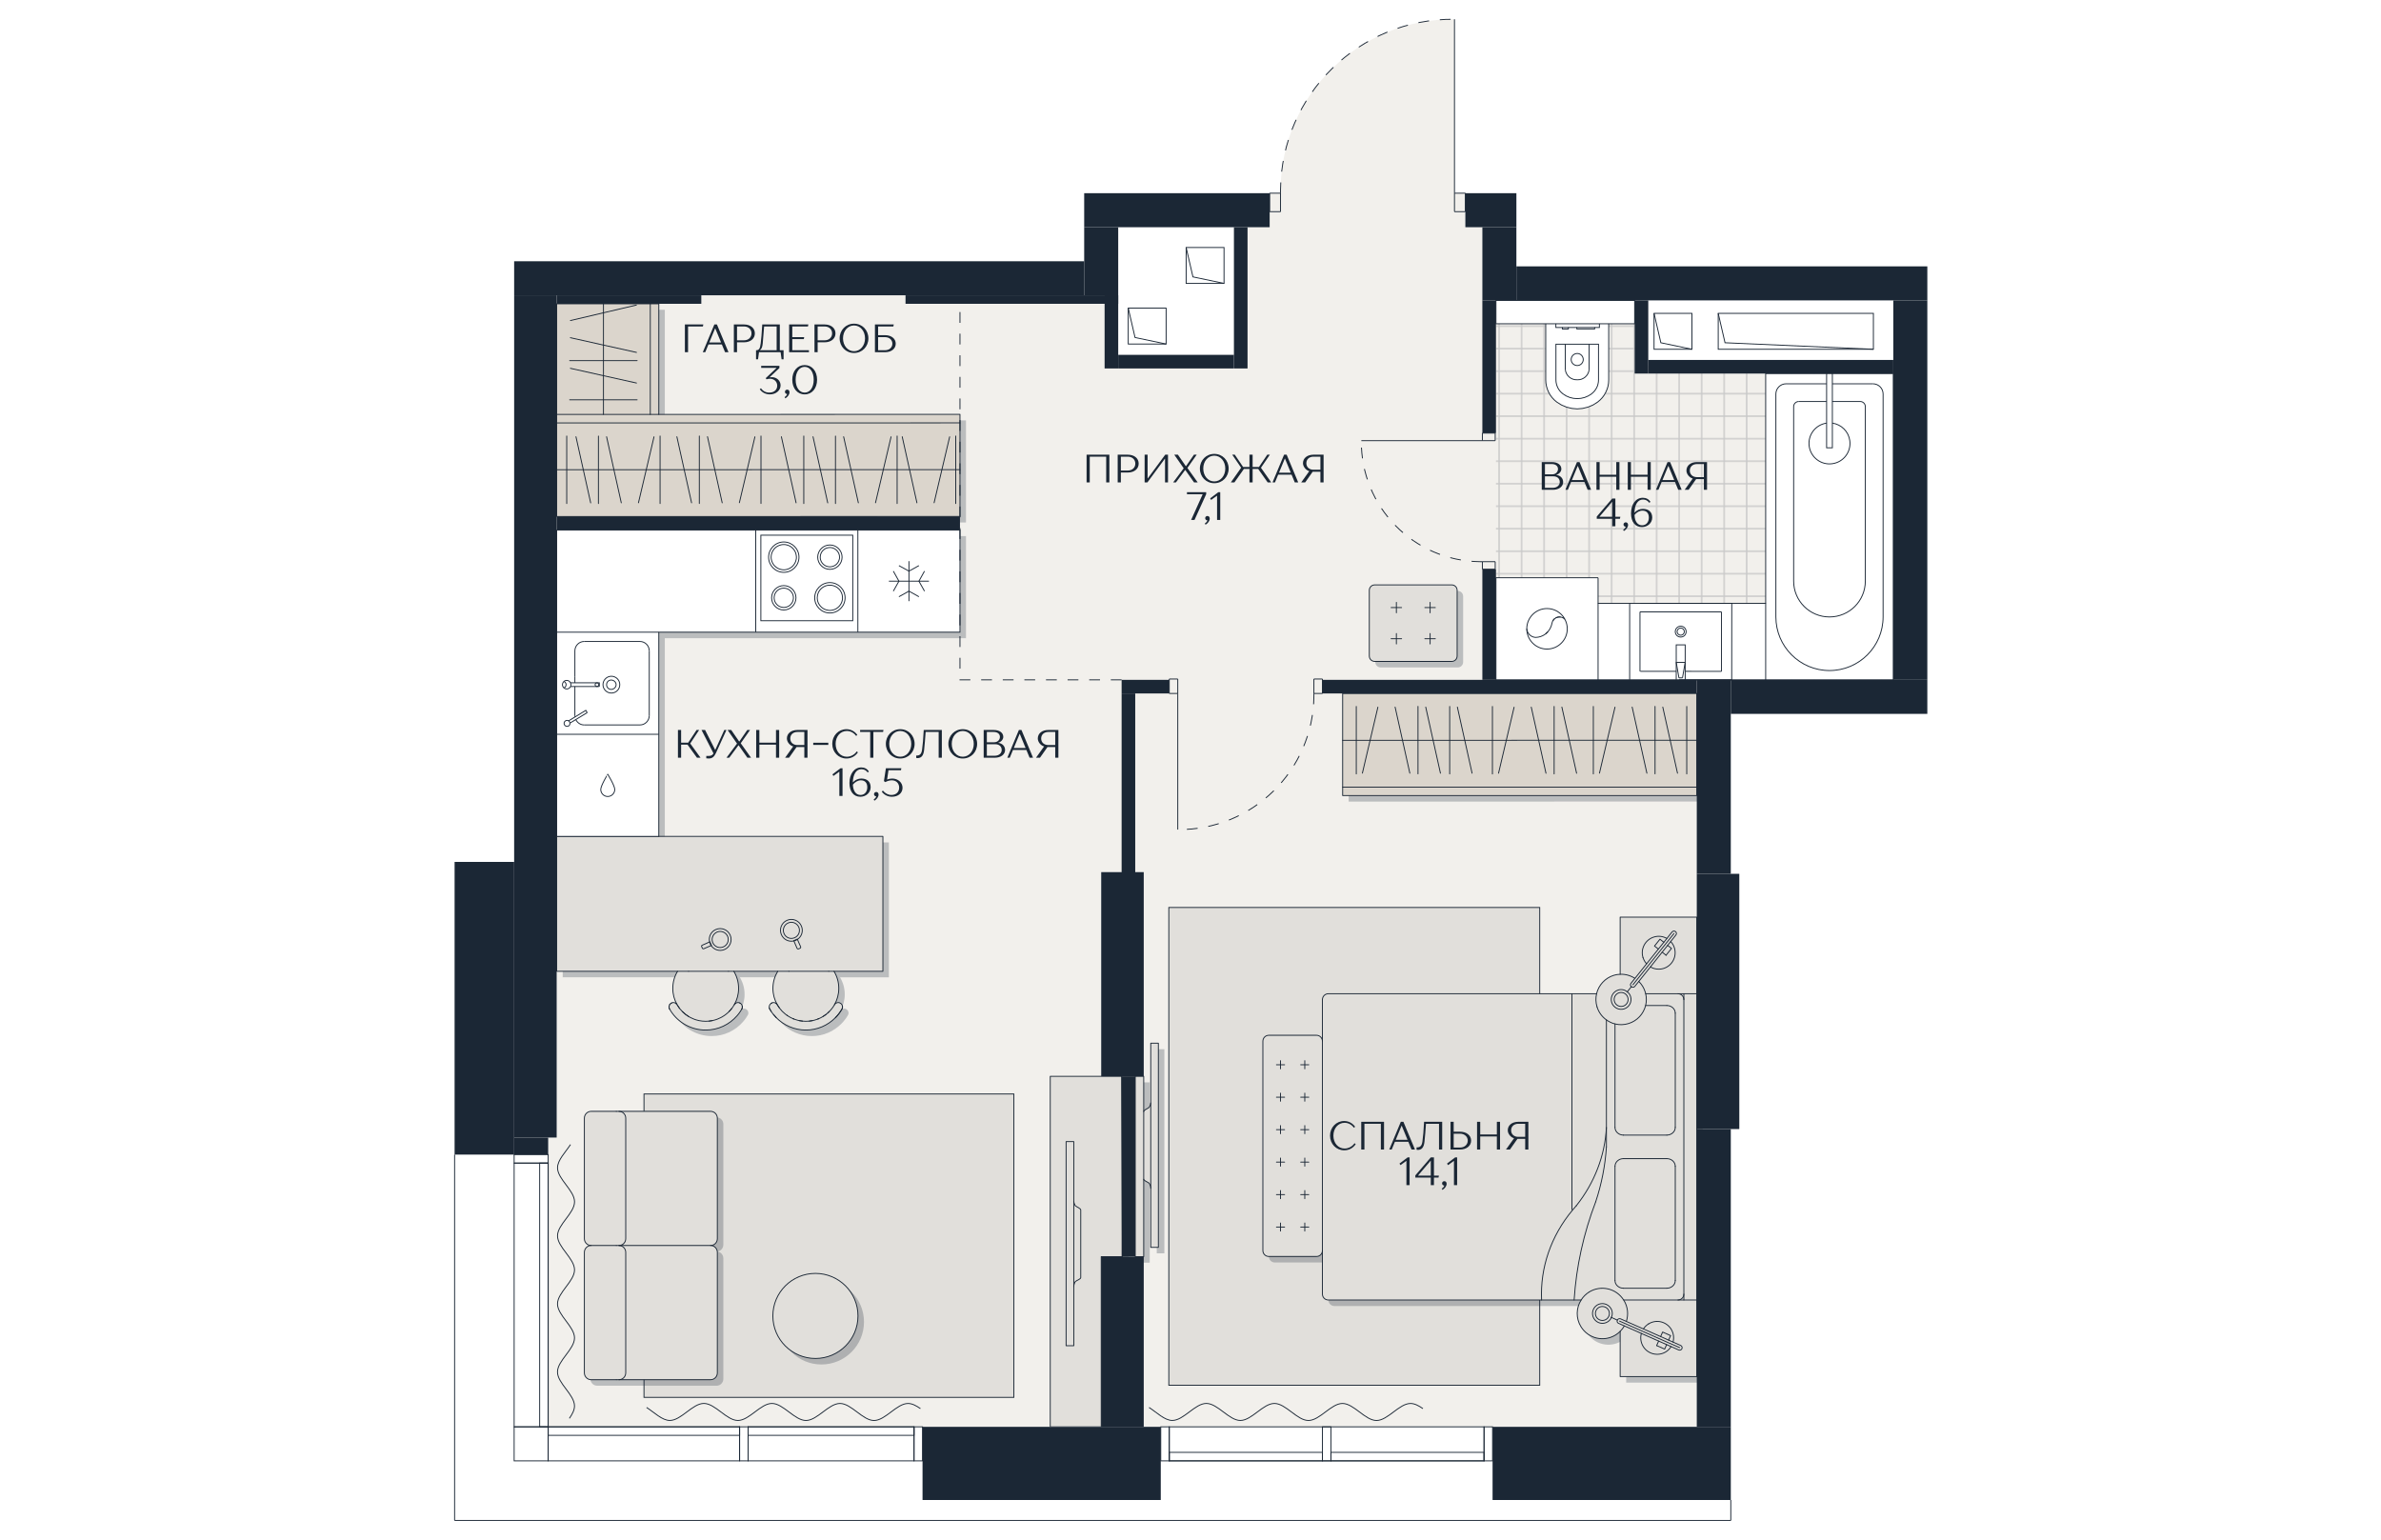 <?xml version="1.0" encoding="utf-8"?>
<!-- Generator: Adobe Illustrator 28.7.1, SVG Export Plug-In . SVG Version: 9.03 Build 54978)  -->
<svg version="1.1" xmlns="http://www.w3.org/2000/svg" xmlns:xlink="http://www.w3.org/1999/xlink" x="0px" y="0px"
	 viewBox="0 0 3929 4000" style="enable-background:new 0 0 3929 4000;" xml:space="preserve" width="883" height="571">
<style type="text/css">
	.st0{fill:none;}
	.st1{fill:none;stroke:#C9C9C9;stroke-linecap:square;stroke-miterlimit:10;}
	.st2{fill:#F2F0EC;}
	.st3{fill:url(#SVGID_1_);}
	.st4{fill:#FFFFFF;}
	.st5{fill:none;stroke:#1B2735;stroke-width:2.339;stroke-miterlimit:10;}
	.st6{fill:#E1DFDB;stroke:#1B2735;stroke-width:2.339;stroke-miterlimit:10;}
	.st7{opacity:0.25;fill:#1B2735;}
	.st8{fill:#E1DFDB;}
	.st9{fill:#DBD5CC;}
	.st10{fill:none;stroke:#1B2735;stroke-width:2.339;stroke-linecap:round;stroke-linejoin:round;stroke-miterlimit:10;}
	.st11{fill:#1B2735;}
	.st12{fill:none;stroke:#1B2735;stroke-width:2.339;stroke-miterlimit:10;stroke-dasharray:28.071;}
	.st13{fill:#FFFFFF;stroke:#1B2735;stroke-width:2.339;stroke-miterlimit:10;}
</style>
<pattern  x="-35.25" y="0.29" width="25" height="25" patternUnits="userSpaceOnUse" id="New_Pattern_Swatch_3" viewBox="25.5 -50.5 25 25" style="overflow:visible;">
	<g>
		<rect x="25.5" y="-50.5" class="st0" width="25" height="25"/>
		<rect x="50.5" y="-25.5" class="st1" width="25" height="25"/>
		<rect x="25.5" y="-25.5" class="st1" width="25" height="25"/>
		<rect x="0.5" y="-25.5" class="st1" width="25" height="25"/>
		<rect x="50.5" y="-50.5" class="st1" width="25" height="25"/>
		<rect x="25.5" y="-50.5" class="st1" width="25" height="25"/>
		<rect x="0.5" y="-50.5" class="st1" width="25" height="25"/>
		<rect x="50.5" y="-75.5" class="st1" width="25" height="25"/>
		<rect x="25.5" y="-75.5" class="st1" width="25" height="25"/>
		<rect x="0.5" y="-75.5" class="st1" width="25" height="25"/>
	</g>
</pattern>
<g id="Layer_1">
</g>
<g id="заливка">
	<path class="st2" d="M3368.16,3896.97h-618.97V3795.3v-88.42h530.54v-773.66v-663.1v-503.87h88.43h422.15V780.48H2811.1h-88.42
		V590.37h-44.13v-40.54v-47.88h-28.23V50.02c-247.18-2.5-449.44,195.87-451.94,442.89c0,3.12,0,6.09,0,9.05h-28.22v47.88v40.54
		h-393.46v176.84v21.99h-411.08h-141.44v-21.99H693.63v21.99H317.94v2166.14h-22.15v44.13h-88.42H52.67V3950h3315.49V3896.97z
		 M1732.56,2265.74h110.41v530.54h-110.41V2265.74z M1887.26,3795.3v101.68H1268.3V3795.3v-88.42h464.26v-442.12h110.41v442.12
		h44.29V3795.3z"/>
</g>
<g id="Плитка_и_покрытие">
	<pattern  id="SVGID_1_" xlink:href="#New_Pattern_Swatch_3" patternTransform="matrix(2.339 0 0 2.339 8286.814 3185.601)">
	</pattern>
	<rect x="2758.08" y="780.48" class="st3" width="1032.23" height="985.73"/>
	<rect x="1758.79" y="549.88" class="st4" width="336.22" height="398.54"/>
	<rect x="3136.06" y="749.15" class="st4" width="671.93" height="200.54"/>
</g>
<g id="Отверстия">
	<g id="LWPOLYLINE_00000112634243500452337380000011720731660715814553_">
		<rect x="3168.77" y="814.1" class="st5" width="98.42" height="93.28"/>
	</g>
	<g id="LWPOLYLINE_00000057860167955793910080000001872619152039503758_">
		<polyline class="st5" points="3267.18,907.39 3186.43,890.45 3168.77,814.1 		"/>
	</g>
	<g id="LWPOLYLINE_00000054256775780048128430000002056241347839845046_">
		<rect x="1802.75" y="800.49" class="st5" width="98.42" height="93.28"/>
	</g>
	<g id="LWPOLYLINE_00000181051938566515196980000008574411598355818399_">
		<polyline class="st5" points="1901.17,893.77 1820.42,876.84 1802.76,800.49 		"/>
	</g>
	<g id="LWPOLYLINE_00000045593042767178029420000011393816187246551465_">
		<rect x="1953.18" y="643" class="st5" width="98.42" height="93.28"/>
	</g>
	<g id="LWPOLYLINE_00000033337070857403292610000004125459270862587787_">
		<polyline class="st5" points="2051.59,736.28 1970.84,719.34 1953.18,643 		"/>
	</g>
	<g id="LWPOLYLINE_00000087414609548102269490000016728422040890543533_">
		<rect x="3335.48" y="814.1" class="st5" width="403.14" height="93.28"/>
	</g>
	<g id="LWPOLYLINE_00000016757785461822300640000011618987352000574368_">
		<polyline class="st5" points="3738.62,907.39 3353.14,890.45 3335.48,814.1 		"/>
	</g>
</g>
<g id="Занавески">
	<g id="SPLINE_00000146482745411205522560000006429443553476913076_">
		<path class="st5" d="M2568.28,3659.48c-10.72-7.45-21.44-13.3-32.16-13.3c-29.47,0-58.94,44.19-88.41,44.19
			c-29.47,0-58.94-44.22-88.41-44.23c-29.47,0-58.94,44.19-88.41,44.19c-29.47,0-58.94-44.22-88.41-44.23
			c-29.47,0-58.94,44.19-88.41,44.19c-29.47,0-58.94-44.22-88.41-44.23c-29.47,0-58.94,44.19-88.41,44.19
			c-20.14,0-40.28-20.65-60.42-33.73"/>
	</g>
	<g id="SPLINE_00000148658315391642228200000012983997912546212491_">
		<path class="st5" d="M1262.88,3659.48c-10.72-7.45-21.44-13.3-32.16-13.3c-29.47,0-58.94,44.19-88.41,44.19
			c-29.47,0-58.94-44.22-88.41-44.23c-29.47,0-58.94,44.19-88.41,44.19c-29.47,0-58.94-44.22-88.41-44.23
			c-29.47,0-58.94,44.19-88.41,44.19c-29.47,0-58.94-44.22-88.41-44.23c-29.47,0-58.94,44.19-88.41,44.19
			c-20.14,0-40.28-20.65-60.42-33.73"/>
	</g>
	<g id="SPLINE_00000036943914449043517590000016668983357188550819_">
		<path class="st5" d="M350.87,3684.87c7.45-10.72,13.3-21.44,13.3-32.16c0-29.47-44.19-58.94-44.19-88.41
			c0-29.47,44.22-58.94,44.23-88.41c0-29.47-44.19-58.94-44.19-88.41c0-29.47,44.22-58.94,44.23-88.41
			c0-29.47-44.19-58.94-44.19-88.41c0-29.47,44.22-58.94,44.23-88.41c0-29.47-44.19-58.94-44.19-88.41
			c0-20.14,20.65-40.28,33.73-60.42"/>
	</g>
</g>
<g id="Ковры">
	<polygon class="st6" points="2871.77,3377.35 2871.77,3598.8 1908.16,3598.8 1908.16,2357.6 2871.77,2357.6 2871.77,2581.7 	"/>
	<polygon class="st6" points="544.69,2887.2 544.69,2842.13 1505.65,2842.13 1505.65,3630.3 544.69,3630.3 544.69,3584.45 
		544.69,3235.75 	"/>
</g>
<g id="Тени">
	<path class="st7" d="M2458.67,1535.13c-7.8,0-14.04,6.24-14.04,14.04v170.76c0,7.8,6.24,14.03,14.04,14.03h200.08
		c7.8,0,14.04-6.24,14.04-14.03v-170.76c0-7.8-6.24-14.04-14.04-14.04H2458.67z"/>
	<path class="st7" d="M2168.13,2720.65v543.8c0,8.57,6.86,15.44,15.44,15.44h123.83c8.57,0,15.44-6.86,15.44-15.44v113.22
		c0,8.41,6.86,15.28,15.29,15.28c0,0,295.37,0,549.25,0c1.56,0,3.27,0,4.84,0c28.85,0,57.23,0,84.52,0c6.08,0,12.16,0,18.09,0h0.16
		c-13.1,20.59-14.03,47.41-0.47,69.4c18.87,30.88,59.26,40.39,90.14,21.37c4.37-2.65,8.27-5.92,11.7-9.36v117.59h198.99v-199V2597.3
		v-199h-198.99v148.46c-5.46,0.15-11.07,0.94-16.53,2.65c-23.08,7.17-39.61,25.89-44.76,47.88c-20.43,0-41.95,0-63.94,0
		c-27.14,0-55.2,0-83.74,0c-253.89,0-549.25,0-549.25,0c-8.42,0-15.29,6.86-15.29,15.28v108.08c0-8.42-6.86-15.44-15.44-15.44
		h-123.83C2174.99,2705.22,2168.13,2712.23,2168.13,2720.65z"/>
	<polygon class="st7" points="3295.34,2060.37 3295.34,1938.72 3295.34,1817.24 2375.39,1817.4 2375.39,1938.88 2375.39,2060.52 
		2375.39,2082.51 3295.34,2082.35 	"/>
	<path class="st7" d="M1896.63,3256.19V2725.8h-19.81v155.17h-0.16c-0.31,4.21-1.71,8.26-4.21,11.7
		c-2.96,2.8-13.72,6.55-13.88,10.76v-91.54h-21.99v468.47h21.99v-201.02c0.47,3.9,11.07,7.33,13.88,9.98
		c2.81,3.9,4.37,8.57,4.37,13.41v153.46H1896.63z"/>
	<polygon class="st7" points="1615.76,3722.48 1748.16,3722.48 1748.16,3280.36 1803.37,3280.36 1801.19,2811.89 1615.76,2811.89 	
		"/>
	<path class="st7" d="M1005.69,3323.87c-60.97,0-110.57,49.43-110.57,110.41c0,61.13,49.59,110.57,110.57,110.57
		c60.98,0,110.57-49.43,110.57-110.57C1116.26,3373.3,1066.66,3323.87,1005.69,3323.87z"/>
	<polygon class="st7" points="333.55,804.81 333.55,1092.24 333.55,1114.38 333.55,1235.87 333.55,1357.51 1381.21,1357.35 
		1381.21,1235.7 1381.21,1114.22 1381.21,1092.07 598.82,1092.24 598.82,804.81 576.67,804.81 455.03,804.81 	"/>
	<path class="st7" d="M333.55,2538.98h313.92c-7.8,12.95-12.32,28.07-12.32,44.45c0,15.44,4.05,29.94,11.22,42.41
		c-0.46-0.78-1.09-1.56-1.71-2.18c-0.62-0.78-1.56-1.41-2.34-1.87c0,0,0,0-0.16-0.16c-0.47-0.15-1.25-0.46-1.87-0.78
		c-0.16,0-0.47-0.15-0.62-0.15c-0.93-0.32-1.87-0.47-2.81-0.47h-0.16c-1.72,0-3.12,0.31-4.52,0.94c-0.78,0.31-1.56,0.78-2.18,1.4
		c-0.62,0.31-1.25,0.94-1.72,1.56c-0.62,0.62-0.93,1.1-1.4,1.71c-0.62,1.1-0.93,2.34-1.24,3.59c-0.62,2.65-0.31,5.31,1.24,7.8v0.16
		c1.25,2.03,2.5,3.9,3.75,5.92c19.18,29.16,52.4,48.35,89.98,48.35c32.59,0,61.76-14.35,81.56-37.27c1.56-1.71,2.96-3.43,4.36-5.3
		c2.81-3.75,5.46-7.8,7.8-11.86c1.56-2.49,1.87-4.99,1.25-7.64v-0.16c-0.31-1.25-0.62-2.49-1.25-3.59c-0.46-0.62-0.93-1.24-1.4-1.71
		c0-0.15-0.31-0.31-0.47-0.46c-0.47-0.62-0.94-1.1-1.56-1.41c-0.62-0.46-1.25-0.78-1.87-0.93l-0.16-0.16
		c-1.25-0.62-2.81-0.94-4.37-0.94h-0.16c-0.94,0-1.87,0.15-2.81,0.47c-0.16,0-0.47,0.15-0.62,0.15c-0.62,0.31-1.4,0.62-1.87,0.78
		c-0.15,0.16-0.15,0.16-0.15,0.16c-0.78,0.46-1.72,1.09-2.34,1.87c-0.62,0.62-1.24,1.4-1.72,2.18
		c7.18-12.47,11.23-26.98,11.23-42.41c0-16.38-4.52-31.5-12.32-44.45h114c-7.8,12.95-12.48,28.07-12.48,44.45
		c0,15.28,4.05,29.63,11.07,41.95c-0.47-0.62-0.94-1.1-1.4-1.71c-0.62-0.78-1.56-1.41-2.34-1.87c0,0,0,0-0.16-0.16
		c-0.47-0.15-1.25-0.46-1.87-0.78c-0.16,0-0.47-0.15-0.62-0.15c-0.94-0.32-1.87-0.47-2.81-0.47h-0.16c-1.71,0-3.12,0.31-4.52,0.94
		c-0.78,0.31-1.56,0.78-2.19,1.4c-0.62,0.31-1.25,0.94-1.71,1.56c-0.62,0.62-1.09,1.25-1.4,1.87c-0.47,0.62-0.78,1.4-0.94,2.18
		c-0.31,0.47-0.47,1.1-0.47,1.72c-0.31,1.56-0.16,3.12,0.16,4.68c0.31,0.94,0.62,1.87,1.09,2.81c1.25,2.03,2.49,4.05,3.74,5.92
		c1.4,1.87,2.81,3.9,4.05,5.77c0.78,0.78,1.4,1.56,2.03,2.34c2.19,2.81,4.68,5.61,7.17,8.11c19.49,19.81,46.78,32.13,76.89,32.13
		c30.1,0,57.23-12.32,76.73-32.13c6.55-6.55,12.32-14.03,17-22.14c1.56-2.65,1.87-5.46,1.25-8.11c-0.31-1.1-0.78-2.19-1.25-3.27
		c-0.16-0.16-0.31-0.47-0.47-0.62c-0.31-0.47-0.62-0.94-0.94-1.25c-0.16-0.15-0.31-0.46-0.47-0.46c-0.31-0.47-0.78-0.78-1.24-1.1
		c-0.62-0.62-1.4-1.09-2.34-1.4c-1.24-0.62-2.81-0.94-4.37-0.94h-0.16c-0.93,0-2.03,0.15-2.81,0.47c-2.81,0.78-5.15,2.65-6.7,5.14
		c7.17-12.47,11.23-26.98,11.23-42.41c0-16.38-4.52-31.5-12.32-44.45h126.94v-350.41H333.55V2538.98z"/>
	<path class="st7" d="M405.44,3269.13v313.15c0,9.83,7.95,17.78,17.62,17.78h65.34h6.86h65.03h172.95c9.83,0,17.62-7.95,17.62-17.78
		v-313.15c0-9.82-7.8-17.77-17.62-17.77c9.83,0,17.62-7.8,17.62-17.63v-313.3c0-9.67-7.8-17.62-17.62-17.62H560.3h-65.03h-6.86
		h-65.34c-9.67,0-17.62,7.95-17.62,17.62v313.3c0,9.83,7.95,17.63,17.62,17.63C413.39,3251.35,405.44,3259.3,405.44,3269.13z"/>
	<polygon class="st7" points="333.55,1658.01 333.55,1923.29 333.55,2188.56 598.82,2188.56 598.82,1923.29 598.82,1658.01 
		850.67,1658.01 1115.94,1658.01 1381.21,1658.01 1381.21,1392.75 1115.94,1392.75 850.67,1392.75 333.55,1392.75 	"/>
</g>
<g id="Мебель">
	<path class="st8" d="M2443.06,1519.52c-7.8,0-14.04,6.24-14.04,14.04v170.76c0,7.8,6.24,14.03,14.04,14.03h200.08
		c7.8,0,14.04-6.24,14.04-14.03v-170.76c0-7.8-6.24-14.04-14.04-14.04H2443.06z"/>
	<path class="st8" d="M2152.53,2705.05v543.8c0,8.57,6.86,15.44,15.44,15.44h123.83c8.57,0,15.44-6.86,15.44-15.44v113.22
		c0,8.41,6.86,15.28,15.29,15.28c0,0,295.37,0,549.25,0c1.56,0,3.27,0,4.84,0c28.85,0,57.23,0,84.52,0c6.08,0,12.16,0,18.09,0h0.16
		c-13.1,20.59-14.03,47.41-0.47,69.4c18.87,30.88,59.26,40.39,90.14,21.37c4.37-2.65,8.27-5.92,11.7-9.36v117.59h198.99v-199V2581.7
		v-199h-198.99v148.46c-5.46,0.15-11.07,0.94-16.53,2.65c-23.08,7.17-39.61,25.89-44.76,47.88c-20.43,0-41.95,0-63.94,0
		c-27.14,0-55.2,0-83.74,0c-253.89,0-549.25,0-549.25,0c-8.42,0-15.29,6.86-15.29,15.28v108.08c0-8.42-6.86-15.44-15.44-15.44
		h-123.83C2159.39,2689.62,2152.53,2696.63,2152.53,2705.05z"/>
	<polygon class="st9" points="3279.73,2044.76 3279.73,1923.12 3279.73,1801.63 2359.79,1801.79 2359.79,1923.28 2359.79,2044.92 
		2359.79,2066.91 3279.73,2066.75 	"/>
	<path class="st8" d="M1881.02,3240.59V2710.2h-19.81v155.17h-0.16c-0.31,4.21-1.71,8.26-4.21,11.7
		c-2.96,2.8-13.72,6.55-13.88,10.76v-91.54h-21.99v468.47h21.99v-201.02c0.47,3.9,11.07,7.33,13.88,9.98
		c2.81,3.9,4.37,8.57,4.37,13.41v153.46H1881.02z"/>
	<polygon class="st8" points="1600.16,3706.87 1732.56,3706.87 1732.56,3264.76 1787.77,3264.76 1785.58,2796.28 1600.16,2796.28 	
		"/>
	<path class="st8" d="M990.08,3308.27c-60.97,0-110.57,49.43-110.57,110.41c0,61.13,49.59,110.57,110.57,110.57
		c60.98,0,110.57-49.43,110.57-110.57C1100.65,3357.7,1051.06,3308.27,990.08,3308.27z"/>
	<polygon class="st9" points="317.94,789.21 317.94,1076.64 317.94,1098.78 317.94,1220.26 317.94,1341.9 1365.61,1341.75 
		1365.61,1220.1 1365.61,1098.61 1365.61,1076.47 583.21,1076.64 583.21,789.21 561.07,789.21 439.43,789.21 	"/>
	<path class="st8" d="M317.94,2523.37h313.92c-7.8,12.94-12.32,28.07-12.32,44.45c0,15.44,4.05,29.94,11.22,42.41
		c-0.46-0.78-1.09-1.56-1.71-2.18c-0.62-0.78-1.56-1.41-2.34-1.87c0,0,0,0-0.16-0.16c-0.47-0.15-1.25-0.46-1.87-0.78
		c-0.16,0-0.47-0.15-0.62-0.15c-0.93-0.32-1.87-0.47-2.81-0.47h-0.16c-1.72,0-3.12,0.31-4.52,0.94c-0.78,0.31-1.56,0.78-2.18,1.4
		c-0.62,0.31-1.25,0.94-1.72,1.56c-0.62,0.62-0.93,1.1-1.4,1.71c-0.62,1.1-0.93,2.34-1.25,3.59c-0.62,2.65-0.31,5.31,1.25,7.8v0.16
		c1.25,2.03,2.5,3.9,3.75,5.92c19.18,29.16,52.4,48.35,89.98,48.35c32.59,0,61.76-14.35,81.56-37.27c1.56-1.71,2.96-3.43,4.36-5.3
		c2.81-3.75,5.46-7.8,7.8-11.86c1.56-2.49,1.87-4.99,1.25-7.64v-0.16c-0.31-1.25-0.62-2.49-1.25-3.59c-0.46-0.62-0.93-1.24-1.4-1.71
		c0-0.15-0.31-0.31-0.47-0.46c-0.47-0.62-0.94-1.1-1.56-1.41c-0.62-0.46-1.25-0.78-1.87-0.93l-0.16-0.16
		c-1.25-0.62-2.81-0.94-4.37-0.94h-0.16c-0.94,0-1.87,0.15-2.81,0.47c-0.16,0-0.47,0.15-0.62,0.15c-0.62,0.31-1.4,0.62-1.87,0.78
		c-0.15,0.16-0.15,0.16-0.15,0.16c-0.78,0.46-1.72,1.09-2.34,1.87c-0.62,0.62-1.24,1.4-1.72,2.18
		c7.18-12.47,11.23-26.98,11.23-42.41c0-16.38-4.52-31.5-12.32-44.45h114c-7.8,12.94-12.48,28.07-12.48,44.45
		c0,15.28,4.05,29.63,11.07,41.95c-0.47-0.62-0.94-1.1-1.4-1.71c-0.62-0.78-1.56-1.41-2.34-1.87c0,0,0,0-0.16-0.16
		c-0.47-0.15-1.25-0.46-1.87-0.78c-0.16,0-0.47-0.15-0.62-0.15c-0.94-0.32-1.87-0.47-2.81-0.47h-0.16c-1.71,0-3.12,0.31-4.52,0.94
		c-0.78,0.31-1.56,0.78-2.19,1.4c-0.62,0.31-1.25,0.94-1.71,1.56c-0.62,0.62-1.09,1.25-1.4,1.87c-0.47,0.62-0.78,1.4-0.94,2.18
		c-0.31,0.47-0.47,1.1-0.47,1.72c-0.31,1.56-0.16,3.12,0.16,4.68c0.31,0.94,0.62,1.87,1.09,2.81c1.25,2.03,2.49,4.05,3.74,5.92
		c1.4,1.87,2.81,3.9,4.05,5.77c0.78,0.78,1.4,1.56,2.03,2.34c2.19,2.81,4.68,5.61,7.17,8.11c19.49,19.81,46.78,32.13,76.89,32.13
		c30.1,0,57.23-12.32,76.73-32.13c6.55-6.55,12.32-14.03,17-22.14c1.56-2.65,1.87-5.46,1.24-8.11c-0.31-1.1-0.78-2.19-1.24-3.27
		c-0.16-0.16-0.31-0.47-0.47-0.62c-0.31-0.47-0.62-0.94-0.94-1.25c-0.16-0.15-0.31-0.46-0.47-0.46c-0.31-0.47-0.78-0.78-1.24-1.1
		c-0.62-0.62-1.41-1.09-2.34-1.4c-1.24-0.62-2.81-0.94-4.37-0.94h-0.16c-0.93,0-2.03,0.15-2.81,0.47c-2.81,0.78-5.15,2.65-6.7,5.14
		c7.17-12.47,11.23-26.98,11.23-42.41c0-16.38-4.52-31.5-12.32-44.45h126.94v-350.41H317.94V2523.37z"/>
	<path class="st8" d="M389.84,3253.52v313.15c0,9.83,7.95,17.78,17.62,17.78h65.34h6.86h65.03h172.95c9.83,0,17.62-7.95,17.62-17.78
		v-313.15c0-9.82-7.8-17.77-17.62-17.77c9.83,0,17.62-7.8,17.62-17.63v-313.3c0-9.67-7.8-17.62-17.62-17.62H544.69h-65.03h-6.86
		h-65.34c-9.67,0-17.62,7.95-17.62,17.62v313.3c0,9.83,7.95,17.63,17.62,17.63C397.79,3235.75,389.84,3243.7,389.84,3253.52z"/>
	<path class="st10" d="M2307.23,3248.85v113.22c0,8.42,6.86,15.28,15.28,15.28c0,0,295.37,0,549.25,0c1.56,0,3.28,0,4.83,0
		c28.85,0,57.23,0,84.52,0c6.08,0,12.16,0,18.09,0"/>
	<line class="st10" x1="2307.23" y1="2596.98" x2="2307.23" y2="2705.05"/>
	<line class="st10" x1="3246.2" y1="2596.98" x2="3246.2" y2="2581.7"/>
	<line class="st10" x1="3246.2" y1="3377.35" x2="3246.2" y2="3362.07"/>
	<line class="st10" x1="3279.73" y1="2581.7" x2="3279.73" y2="3377.35"/>
	<path class="st10" d="M3201.91,2612.26c12.16,0,21.99,8.89,21.99,19.96"/>
	<line class="st10" x1="2955.51" y1="3142.65" x2="2955.51" y2="2581.7"/>
	<line class="st10" x1="3223.9" y1="3030.05" x2="3223.9" y2="3326.82"/>
	<line class="st10" x1="3067.33" y1="3326.82" x2="3067.33" y2="3030.05"/>
	<path class="st10" d="M3045.03,2929c-3.74,73.3-31.03,144.1-78.29,203.51"/>
	<path class="st10" d="M3045.03,2979.52c-3.12,48.5-12.48,96.38-27.92,142.85"/>
	<path class="st10" d="M2961.13,3377.35c5.61-87.02,24.48-172.79,55.99-254.98"/>
	<path class="st10" d="M2876.6,3377.35c-3.9-84.21,24.64-166.71,80.31-233.46c3.12-3.9,6.39-7.64,9.82-11.38"/>
	<line class="st10" x1="3201.91" y1="3346.78" x2="3089.16" y2="3346.78"/>
	<path class="st10" d="M3089.16,3346.78c-12.01,0-21.83-9.05-21.83-19.96"/>
	<path class="st10" d="M3223.9,3326.82c0,10.92-9.82,19.96-21.99,19.96"/>
	<line class="st10" x1="3089.16" y1="3010.09" x2="3201.91" y2="3010.09"/>
	<line class="st10" x1="3201.91" y1="2948.96" x2="3089.16" y2="2948.96"/>
	<path class="st10" d="M3067.33,3030.05c0-11.07,9.82-19.96,21.83-19.96"/>
	<path class="st10" d="M3089.16,2948.96c-12.01,0-21.83-9.05-21.83-19.96"/>
	<path class="st10" d="M3201.91,3010.09c12.16,0,21.99,8.89,21.99,19.96"/>
	<path class="st10" d="M3223.9,2929c0,10.92-9.82,19.96-21.99,19.96"/>
	<line class="st10" x1="3223.9" y1="2632.22" x2="3223.9" y2="2929"/>
	<path class="st10" d="M3154.51,3439.42c-5.61,3.43-10.14,7.95-13.41,13.1"/>
	<path class="st10" d="M3135.79,3464.21c-3.12,11.07-1.72,23.39,4.83,34c12.32,19.96,38.68,26.2,58.79,13.88
		c5.77-3.59,10.29-8.27,13.72-13.72"/>
	<path class="st10" d="M3218.13,3486.67c2.96-10.92,1.56-22.92-4.83-33.37c-12.48-20.12-38.68-26.36-58.79-13.88"/>
	<line class="st10" x1="3180.7" y1="3484.02" x2="3175.56" y2="3495.72"/>
	<polyline class="st10" points="3206.59,3481.52 3211.74,3469.83 3191,3460.63 3185.85,3472.32 	"/>
	<polyline class="st10" points="3175.56,3495.72 3196.3,3504.92 3201.45,3493.22 	"/>
	<path class="st10" d="M3000.12,3356.61c-8.73,5.46-15.75,12.63-20.74,20.74c-13.1,20.59-14.04,47.41-0.47,69.4
		c18.87,30.88,59.26,40.39,90.14,21.36c4.37-2.65,8.27-5.93,11.7-9.36c4.37-4.21,7.95-8.89,10.76-14.04"/>
	<path class="st10" d="M3096.8,3433.02c5.77-17.78,4.05-37.9-6.55-55.05c-0.16-0.16-0.31-0.47-0.47-0.62
		c-19.18-30.25-58.95-39.61-89.67-20.74"/>
	<path class="st10" d="M3021.01,3390.45c-12.01,7.49-15.75,23.39-8.27,35.4c7.49,12.01,23.24,15.75,35.24,8.42
		c4.68-2.81,8.11-6.86,9.98-11.54c3.43-7.49,3.12-16.37-1.56-23.86C3048.93,3386.86,3033.18,3383.12,3021.01,3390.45z"/>
	<path class="st10" d="M3025.07,3396.84c-8.58,5.3-11.23,16.53-5.93,25.11c5.3,8.42,16.37,11.07,24.95,5.93
		c8.58-5.3,11.23-16.53,5.93-25.11C3044.72,3394.35,3033.64,3391.7,3025.07,3396.84z"/>
	<polyline class="st10" points="3056.88,3422.26 3057.97,3422.73 3073.41,3429.59 	"/>
	<polyline class="st10" points="3079.18,3432.24 3183.2,3478.25 3183.36,3478.25 3193.49,3482.77 3199.57,3485.42 3203.94,3487.45 
		3235.44,3501.17 	"/>
	<path class="st10" d="M3073.41,3429.59c-0.94,2.03-0.78,4.21,0.31,5.93c0.62,1.09,1.72,2.03,2.96,2.5l14.82,6.55l44.29,19.65
		l44.91,19.81l20.74,9.2l11.7,5.15l19.65,8.73c3.27,1.4,7.02,0,8.42-3.27s0-7.02-3.27-8.42l-19.81-8.73l-11.54-5.15l-20.74-9.2
		l-44.76-19.81l-44.29-19.49l-14.97-6.71C3078.56,3424.91,3074.81,3426.47,3073.41,3429.59z"/>
	<path class="st10" d="M3230.92,3377.35c8.42,0,15.28-6.86,15.28-15.28v-765.09c0-8.42-6.86-15.28-15.28-15.28"/>
	<polyline class="st10" points="3279.73,3576.34 3279.73,3377.35 3246.2,3377.35 3230.92,3377.35 3089.94,3377.35 	"/>
	<polyline class="st10" points="3080.74,3458.76 3080.74,3576.34 3279.73,3576.34 	"/>
	<path class="st10" d="M3140,2487.5c2.03,6.39,5.15,11.85,9.36,16.37"/>
	<path class="st10" d="M3159.34,2511.99c9.82,5.77,22.14,7.64,34,4.05c22.46-6.86,35.24-30.72,28.38-53.33
		c-1.87-6.39-5.3-12.01-9.67-16.69"/>
	<path class="st10" d="M3202.07,2438.07c-9.82-5.61-21.83-7.33-33.53-3.74c-22.61,6.86-35.4,30.72-28.54,53.18"/>
	<line class="st10" x1="3189.91" y1="2473.62" x2="3199.89" y2="2481.73"/>
	<polyline class="st10" points="3194.12,2448.05 3184.14,2439.94 3169.94,2457.72 3179.93,2465.67 	"/>
	<polyline class="st10" points="3199.89,2481.73 3214.08,2463.95 3204.1,2456 	"/>
	<path class="st10" d="M3020.54,2615.54c4.37,14.35,13.1,26.04,24.48,34.15c6.71,4.83,14.19,8.42,22.3,10.45
		c11.23,2.81,23.24,2.65,34.93-0.94c22.92-6.86,39.14-25.26,44.6-46.94c2.34-9.67,2.65-20.12,0.16-30.57
		c-0.31-1.4-0.62-2.65-1.09-4.05c-3.27-11.07-9.2-20.43-16.84-27.91"/>
	<path class="st10" d="M3119.1,2541.77c-11.23-7.33-24.64-11.23-38.36-10.6c-5.46,0.16-11.07,0.94-16.53,2.65
		c-23.08,7.17-39.61,25.89-44.76,47.88c-2.5,10.76-2.34,22.46,1.09,33.84"/>
	<path class="st10" d="M3058.6,2604c4.21,13.57,18.56,21.21,32.13,17.15s21.21-18.4,17.15-31.97c-1.56-5.3-4.68-9.67-8.73-12.48
		c-6.39-5.3-15.13-7.33-23.39-4.68C3062.18,2576.08,3054.54,2590.43,3058.6,2604z"/>
	<path class="st10" d="M3065.93,2601.81c2.81,9.67,12.94,14.97,22.61,12.16c9.51-2.96,14.97-13.1,12.01-22.61
		c-2.81-9.67-12.94-15.13-22.61-12.16C3068.42,2582.16,3062.96,2592.3,3065.93,2601.81z"/>
	<polyline class="st10" points="3098.52,2577.49 3099.14,2576.71 3109.75,2563.45 	"/>
	<polyline class="st10" points="3113.8,2558.46 3184.92,2469.72 3199.11,2451.95 3220.47,2425.28 	"/>
	<path class="st10" d="M3109.75,2563.45h0.16c1.72,1.4,3.9,1.72,5.77,1.25c1.25-0.47,2.34-1.09,3.12-2.18l10.29-12.79l30.25-37.74
		l30.57-38.36l14.19-17.62l7.95-9.98l13.41-16.84c2.34-2.81,1.87-6.71-0.94-8.89c-2.81-2.34-6.71-1.87-9.04,0.94l-13.41,16.84
		l-7.95,9.98l-14.19,17.62l-30.57,38.21l-30.25,37.9l-10.29,12.79C3106.63,2557.21,3107.1,2561.11,3109.75,2563.45z"/>
	<path class="st10" d="M3019.45,2581.7c-20.43,0-41.95,0-63.94,0c-27.14,0-55.21,0-83.74,0c-253.89,0-549.25,0-549.25,0
		c-8.42,0-15.28,6.86-15.28,15.28"/>
	<polyline class="st10" points="3045.03,2979.52 3045.03,2929 3045.03,2928.53 3045.03,2649.69 	"/>
	<polyline class="st10" points="3279.73,2581.7 3279.73,2382.7 3080.74,2382.7 3080.74,2531.17 	"/>
	<polyline class="st10" points="3147.02,2581.7 3230.92,2581.7 3246.2,2581.7 3279.73,2581.7 	"/>
	<line class="st10" x1="3146.86" y1="2612.26" x2="3201.91" y2="2612.26"/>
	<line class="st10" x1="3067.33" y1="2929" x2="3067.33" y2="2660.14"/>
	<path class="st10" d="M2307.23,2705.05c0-8.42-6.86-15.44-15.44-15.44h-123.82c-8.58,0-15.44,7.02-15.44,15.44v543.8
		c0,8.58,6.86,15.44,15.44,15.44h123.82c8.58,0,15.44-6.86,15.44-15.44V2705.05z"/>
	<polyline class="st10" points="2271.83,3187.87 2261.38,3187.87 2250.78,3187.87 	"/>
	<polyline class="st10" points="2261.38,3198.32 2261.38,3187.87 2261.38,3177.27 	"/>
	<polyline class="st10" points="2208.98,3187.87 2198.38,3187.87 2187.77,3187.87 	"/>
	<polyline class="st10" points="2198.38,3198.32 2198.38,3187.87 2198.38,3177.27 	"/>
	<polyline class="st10" points="2271.83,3103.5 2261.38,3103.5 2250.78,3103.5 	"/>
	<polyline class="st10" points="2261.38,3114.11 2261.38,3103.5 2261.38,3092.9 	"/>
	<polyline class="st10" points="2208.98,3103.5 2198.38,3103.5 2187.77,3103.5 	"/>
	<polyline class="st10" points="2198.38,3114.11 2198.38,3103.5 2198.38,3092.9 	"/>
	<polyline class="st10" points="2271.83,3019.13 2261.38,3019.13 2250.78,3019.13 	"/>
	<polyline class="st10" points="2261.38,3029.74 2261.38,3019.13 2261.38,3008.53 	"/>
	<polyline class="st10" points="2208.98,3019.13 2198.38,3019.13 2187.77,3019.13 	"/>
	<polyline class="st10" points="2198.38,3029.74 2198.38,3019.13 2198.38,3008.53 	"/>
	<polyline class="st10" points="2271.83,2934.77 2261.38,2934.77 2250.78,2934.77 	"/>
	<polyline class="st10" points="2261.38,2945.37 2261.38,2934.77 2261.38,2924.16 	"/>
	<polyline class="st10" points="2208.98,2934.77 2198.38,2934.77 2187.77,2934.77 	"/>
	<polyline class="st10" points="2198.38,2945.37 2198.38,2934.77 2198.38,2924.16 	"/>
	<polyline class="st10" points="2271.83,2850.55 2261.38,2850.55 2250.78,2850.55 	"/>
	<polyline class="st10" points="2261.38,2861 2261.38,2850.55 2261.38,2839.95 	"/>
	<polyline class="st10" points="2208.98,2850.55 2198.38,2850.55 2187.77,2850.55 	"/>
	<polyline class="st10" points="2198.38,2861 2198.38,2850.55 2198.38,2839.95 	"/>
	<polyline class="st10" points="2271.83,2766.18 2261.38,2766.18 2250.78,2766.18 	"/>
	<polyline class="st10" points="2261.38,2776.79 2261.38,2766.18 2261.38,2755.58 	"/>
	<polyline class="st10" points="2208.98,2766.18 2198.38,2766.18 2187.77,2766.18 	"/>
	<polyline class="st10" points="2198.38,2776.79 2198.38,2766.18 2198.38,2755.58 	"/>
	<polyline class="st10" points="3279.73,2044.76 3279.73,1923.12 3279.73,1801.64 2359.79,1801.79 2359.79,1923.28 2359.79,2044.92 
			"/>
	<rect x="2359.79" y="2044.84" class="st10" width="919.95" height="21.99"/>
	<polyline class="st10" points="2359.79,1923.28 2395.19,1923.28 2431.06,1923.28 2515.27,1923.28 2555.5,1923.28 2594.8,1923.28 
		2637.84,1923.28 2676.99,1923.28 2748.88,1923.28 2784.91,1923.28 2868.96,1923.12 2909.2,1923.12 2948.5,1923.12 3011.03,1923.12 
		3047.06,1923.12 3131.11,1923.12 3171.35,1923.12 3210.65,1923.12 3253.69,1923.12 3279.73,1923.12 	"/>
	<polyline class="st10" points="2555.5,1835.17 2555.5,1923.28 2555.5,2010.45 	"/>
	<polyline class="st10" points="2575.62,1837.04 2594.8,1923.28 2613.83,2008.74 	"/>
	<polyline class="st10" points="2637.84,1835.32 2637.84,1923.28 2637.84,2010.61 	"/>
	<polyline class="st10" points="2657.81,1837.04 2676.99,1923.28 2696.01,2008.74 	"/>
	<polyline class="st10" points="2451.33,1837.19 2431.06,1923.28 2411.09,2008.58 	"/>
	<polyline class="st10" points="2395.19,1835.32 2395.19,1923.28 2395.19,2010.61 	"/>
	<polyline class="st10" points="2496.09,1837.04 2515.27,1923.28 2534.29,2008.74 	"/>
	<polyline class="st10" points="2909.2,1835.32 2909.2,1923.12 2909.2,2010.61 	"/>
	<polyline class="st10" points="2929.31,1837.04 2948.5,1923.12 2967.52,2008.89 	"/>
	<polyline class="st10" points="2805.18,1837.35 2784.91,1923.28 2764.79,2008.74 	"/>
	<polyline class="st10" points="2748.88,1835.32 2748.88,1923.28 2748.88,2010.77 	"/>
	<polyline class="st10" points="2849.78,1837.19 2868.96,1923.12 2887.99,2008.89 	"/>
	<polyline class="st10" points="3171.35,1835.17 3171.35,1923.12 3171.35,2010.45 	"/>
	<polyline class="st10" points="3191.47,1837.04 3210.65,1923.12 3229.67,2008.74 	"/>
	<polyline class="st10" points="3253.69,1835.32 3253.69,1923.12 3253.69,2010.61 	"/>
	<polyline class="st10" points="3067.33,1837.19 3047.06,1923.12 3026.94,2008.58 	"/>
	<polyline class="st10" points="3011.03,1835.32 3011.03,1923.12 3011.03,2010.61 	"/>
	<polyline class="st10" points="3111.93,1837.04 3131.11,1923.12 3150.14,2008.74 	"/>
	<path class="st10" d="M1842.97,2887.82c0.16-4.21,10.92-7.95,13.88-10.76c2.5-3.43,3.9-7.49,4.21-11.7"/>
	<path class="st10" d="M1861.22,3087.13c0-4.83-1.56-9.51-4.37-13.41c-2.81-2.65-13.41-6.08-13.88-9.98"/>
	<polyline class="st10" points="1861.22,3240.58 1861.22,3087.13 1861.22,2865.37 1861.22,2710.2 1881.02,2710.2 1881.02,3240.58 
		1861.22,3240.58 	"/>
	<path class="st10" d="M2643.15,1718.36h-200.08c-7.8,0-14.04-6.24-14.04-14.04v-170.76c0-7.8,6.24-14.04,14.04-14.04h200.08
		c7.8,0,14.04,6.24,14.04,14.04v170.76C2657.18,1712.12,2650.94,1718.36,2643.15,1718.36z"/>
	<polyline class="st10" points="2499.36,1564.91 2499.36,1578.47 2499.36,1592.04 	"/>
	<polyline class="st10" points="2485.64,1578.47 2499.36,1578.47 2512.93,1578.47 	"/>
	<polyline class="st10" points="2587.01,1564.91 2587.01,1578.47 2587.01,1592.04 	"/>
	<polyline class="st10" points="2573.28,1578.47 2587.01,1578.47 2600.57,1578.47 	"/>
	<polyline class="st10" points="2499.36,1645.84 2499.36,1659.41 2499.36,1672.98 	"/>
	<polyline class="st10" points="2485.64,1659.41 2499.36,1659.41 2512.93,1659.41 	"/>
	<polyline class="st10" points="2587.01,1645.84 2587.01,1659.41 2587.01,1672.98 	"/>
	<polyline class="st10" points="2573.28,1659.41 2587.01,1659.41 2600.57,1659.41 	"/>
	<polyline class="st10" points="317.94,1098.77 317.94,1220.26 317.94,1341.9 1365.61,1341.74 1365.61,1220.1 1365.61,1098.62 	"/>
	<polyline class="st10" points="317.94,1076.63 317.94,1098.77 688.48,1098.77 959.83,1098.77 1365.61,1098.62 1365.61,1076.47 
		583.21,1076.63 	"/>
	<polyline class="st10" points="1365.61,1220.1 1354.54,1220.1 1318.67,1220.1 1234.61,1220.1 1202.33,1220.1 1166.46,1220.1 
		1082.41,1220.1 1042.17,1220.1 1002.87,1220.1 959.83,1220.1 920.69,1220.1 848.64,1220.1 812.77,1220.26 728.71,1220.26 
		688.48,1220.26 649.18,1220.26 586.49,1220.26 550.62,1220.26 466.56,1220.26 426.33,1220.26 387.03,1220.26 343.98,1220.26 
		317.94,1220.26 	"/>
	<polyline class="st10" points="1042.17,1308.21 1042.17,1220.1 1042.17,1132.93 	"/>
	<polyline class="st10" points="1022.05,1306.5 1002.87,1220.1 983.85,1134.64 	"/>
	<polyline class="st10" points="959.83,1308.21 959.83,1220.1 959.83,1132.77 	"/>
	<polyline class="st10" points="939.87,1306.34 920.69,1220.1 901.66,1134.64 	"/>
	<polyline class="st10" points="1146.19,1306.19 1166.46,1220.1 1186.58,1134.8 	"/>
	<polyline class="st10" points="1202.33,1308.21 1202.33,1220.1 1202.33,1132.77 	"/>
	<polyline class="st10" points="1101.59,1306.34 1082.41,1220.1 1063.38,1134.64 	"/>
	<polyline class="st10" points="688.48,1308.06 688.48,1220.26 688.48,1132.77 	"/>
	<polyline class="st10" points="668.36,1306.34 649.18,1220.26 630.15,1134.64 	"/>
	<polyline class="st10" points="792.5,1306.03 812.77,1220.26 832.89,1134.8 	"/>
	<polyline class="st10" points="848.64,1308.06 848.64,1220.1 848.64,1132.77 	"/>
	<polyline class="st10" points="747.89,1306.34 728.71,1220.26 709.69,1134.49 	"/>
	<polyline class="st10" points="426.33,1308.21 426.33,1220.26 426.33,1132.93 	"/>
	<polyline class="st10" points="406.21,1306.5 387.03,1220.26 368,1134.64 	"/>
	<polyline class="st10" points="343.98,1308.21 343.98,1220.26 343.98,1132.77 	"/>
	<polyline class="st10" points="530.34,1306.19 550.62,1220.26 570.74,1134.8 	"/>
	<polyline class="st10" points="586.49,1308.21 586.49,1220.26 586.49,1132.77 	"/>
	<polyline class="st10" points="485.74,1306.34 466.56,1220.26 447.54,1134.64 	"/>
	<polyline class="st10" points="1298.4,1306.19 1318.67,1220.1 1338.79,1134.8 	"/>
	<polyline class="st10" points="1354.54,1308.21 1354.54,1220.1 1354.54,1132.77 	"/>
	<polyline class="st10" points="1253.79,1306.34 1234.61,1220.1 1215.59,1134.64 	"/>
	<polyline class="st10" points="561.07,1076.63 439.43,1076.63 317.94,1076.63 317.94,789.21 439.43,789.21 561.07,789.21 	"/>
	<rect x="561.07" y="789.21" class="st10" width="22.14" height="287.41"/>
	<polyline class="st10" points="439.43,789.21 439.43,812.61 439.43,896.51 439.43,936.9 439.43,976.04 439.43,1038.73 
		439.43,1076.63 	"/>
	<polyline class="st10" points="351.63,936.9 439.43,936.9 526.91,936.9 	"/>
	<polyline class="st10" points="353.5,956.86 439.43,976.04 525.2,995.07 	"/>
	<polyline class="st10" points="353.65,832.72 439.43,812.61 525.04,792.49 	"/>
	<polyline class="st10" points="353.5,877.32 439.43,896.51 525.2,915.53 	"/>
	<polyline class="st10" points="351.63,1038.73 439.43,1038.73 526.91,1038.73 	"/>
	<line class="st10" x1="892.15" y1="2523.37" x2="778.15" y2="2523.37"/>
	<polyline class="st10" points="631.87,2523.37 317.94,2523.37 317.94,2172.95 1165.37,2172.95 1165.37,2523.37 1038.43,2523.37 	
		"/>
	<path class="st10" d="M1060.26,2613.67c0.62,2.65,0.31,5.46-1.25,8.11c-4.68,8.11-10.45,15.59-17,22.14"/>
	<path class="st10" d="M1022.05,2631.76c1.4-1.25,2.81-2.5,4.05-3.9"/>
	<line class="st10" x1="998.66" y1="2646.57" x2="998.66" y2="2646.42"/>
	<line class="st10" x1="931.91" y1="2646.42" x2="931.91" y2="2646.57"/>
	<path class="st10" d="M916.32,2637.84c0.31,0.31,0.62,0.47,0.94,0.62"/>
	<path class="st10" d="M887,2606.18c0.78,0.47,1.72,1.09,2.34,1.87"/>
	<path class="st10" d="M874.68,2606.96c0.62-0.47,1.4-0.78,2.18-1.25c0-0.16,0-0.16,0-0.16"/>
	<path class="st10" d="M875.15,2627.7c-1.25-1.87-2.5-3.9-3.74-5.93c-0.47-0.94-0.78-1.87-1.09-2.81"/>
	<path class="st10" d="M888.4,2643.92c-2.5-2.5-4.99-5.3-7.17-8.11"/>
	<path class="st10" d="M920.84,2523.37h-28.69c-7.8,12.94-12.48,28.07-12.48,44.45c0,15.28,4.05,29.63,11.07,41.95"/>
	<path class="st10" d="M1039.52,2610.23c7.17-12.48,11.23-26.98,11.23-42.42c0-16.37-4.52-31.5-12.32-44.45h-13.88"/>
	<path class="st10" d="M1009.73,2640.8c2.81-1.72,5.61-3.43,8.11-5.61"/>
	<path class="st10" d="M996.32,2647.35c0.78-0.16,1.56-0.47,2.34-0.78c0,0,0,0,0.16-0.16"/>
	<path class="st10" d="M974.02,2652.81c2.96-0.31,5.77-0.62,8.58-1.25"/>
	<path class="st10" d="M947.98,2651.56c2.81,0.62,5.61,0.94,8.58,1.25"/>
	<path class="st10" d="M931.76,2646.42l0.16,0.16c0.78,0.31,1.56,0.62,2.34,0.78"/>
	<path class="st10" d="M891.21,2610.55c1.56,2.96,3.43,5.61,5.46,8.27"/>
	<path class="st10" d="M1049.03,2604.62h0.16c1.56,0,3.12,0.31,4.37,0.94c0.94,0.31,1.72,0.78,2.34,1.4
		c0.47,0.31,0.94,0.62,1.25,1.09c0.16,0,0.31,0.31,0.47,0.47c0.31,0.31,0.62,0.78,0.94,1.25c0.16,0.16,0.31,0.47,0.47,0.62
		c0.47,1.09,0.94,2.18,1.25,3.27c0.47,2.65,0.16,5.46-1.4,7.95c-4.68,8.11-10.29,15.59-16.84,22.3
		c-19.49,19.81-46.63,32.13-76.73,32.13c-30.1,0-57.39-12.32-76.88-32.13c-2.5-2.65-4.83-5.3-7.17-8.11
		c-0.62-0.78-1.25-1.56-2.03-2.34c-1.25-1.87-2.65-3.9-4.05-5.77c-1.25-2.03-2.5-4.05-3.59-6.08c-0.47-0.94-0.94-1.72-1.25-2.65
		c-0.31-1.56-0.47-3.12-0.16-4.68c0-0.62,0.16-1.25,0.47-1.72c0.16-0.78,0.47-1.56,0.94-2.18c0.31-0.62,0.78-1.25,1.4-1.87
		c0.47-0.62,1.09-1.25,1.72-1.56c0.62-0.62,1.4-1.09,2.18-1.4c1.4-0.62,2.81-0.94,4.52-0.94h0.16c0.94,0,1.87,0.16,2.81,0.47
		c0.16,0,0.47,0.16,0.62,0.16c0.62,0.31,1.4,0.62,1.87,0.78c0.16,0.16,0.16,0.16,0.16,0.16c0.94,0.62,1.72,1.25,2.34,1.87
		c0.47,0.62,0.94,1.09,1.4,1.72c0.16,0.16,0.31,0.47,0.47,0.78c1.72,2.81,3.43,5.61,5.46,8.27c0.31,0.47,0.62,0.78,0.94,1.25
		c1.87,2.5,4.05,4.83,6.08,7.17c0.62,0.62,1.25,1.09,1.72,1.56c2.34,2.34,4.68,4.37,7.17,6.39c0.16,0,0.16,0,0.16,0
		c0.31,0.31,0.62,0.47,0.94,0.78c0.94,0.62,1.72,1.25,2.65,1.87c0.31,0.16,0.62,0.47,0.94,0.62c1.4,0.94,2.65,1.72,4.05,2.65
		c0.31,0.16,0.78,0.47,1.09,0.62c1.25,0.62,2.34,1.25,3.59,2.03c1.87,0.94,3.74,1.87,5.77,2.65c0,0,0,0,0.16,0
		c0.78,0.31,1.56,0.62,2.34,0.94c0.47,0.16,0.94,0.47,1.4,0.62s0.94,0.31,1.4,0.47c1.25,0.47,2.65,0.94,4.05,1.25
		c0.47,0.31,0.94,0.31,1.4,0.47c1.72,0.47,3.59,0.94,5.46,1.4c2.81,0.47,5.61,0.94,8.58,1.25c2.96,0.31,5.77,0.47,8.73,0.47
		c2.96,0,5.77-0.16,8.73-0.47c2.96-0.31,5.77-0.78,8.58-1.25c1.87-0.47,3.74-0.94,5.46-1.4c0.47-0.16,0.94-0.16,1.4-0.47
		c1.4-0.31,2.81-0.78,4.05-1.25c0.47-0.16,0.94-0.31,1.4-0.47c0.47-0.16,0.94-0.47,1.4-0.62c0.78-0.31,1.56-0.62,2.34-0.94
		c0.16,0,0.16,0,0.16,0c3.9-1.56,7.49-3.43,10.92-5.61c2.81-1.72,5.46-3.59,8.11-5.61c1.4-1.09,2.81-2.34,4.21-3.43
		c1.25-1.09,2.5-2.18,3.74-3.43c0-0.16,0.16-0.31,0.31-0.47c0.31-0.31,0.62-0.62,0.94-0.94c1.72-1.87,3.59-3.9,5.15-5.93
		c0.47-0.47,0.78-0.94,1.09-1.4c0.31-0.31,0.62-0.78,0.78-1.09c1.72-2.03,3.12-4.21,4.37-6.55c0.31-0.47,0.62-0.94,0.94-1.4
		c0-0.16,0.16-0.16,0.16-0.31c1.56-2.5,3.9-4.37,6.71-5.15C1047,2604.78,1048.1,2604.62,1049.03,2604.62z"/>
	<line class="st10" x1="920.84" y1="2523.37" x2="1024.55" y2="2523.37"/>
	<path class="st10" d="M799.98,2613.98c0.62,2.65,0.31,5.15-1.25,7.64"/>
	<path class="st10" d="M793.43,2605.71c0.62,0.16,1.25,0.62,1.87,0.94"/>
	<path class="st10" d="M780.96,2608.05c0.62-0.78,1.56-1.4,2.34-1.87"/>
	<path class="st10" d="M626.72,2606.18c0.78,0.47,1.72,1.09,2.34,1.87"/>
	<path class="st10" d="M614.4,2606.96c0.62-0.47,1.4-0.78,2.18-1.25c0-0.16,0-0.16,0-0.16"/>
	<path class="st10" d="M611.28,2610.23c0.47-0.62,0.94-1.09,1.4-1.72"/>
	<path class="st10" d="M611.28,2621.62c-1.56-2.5-1.87-5.15-1.25-7.8"/>
	<path class="st10" d="M660.56,2523.37h-28.69c-7.8,12.94-12.32,28.07-12.32,44.45c0,15.44,4.05,29.94,11.23,42.42"/>
	<path class="st10" d="M779.24,2610.23c7.17-12.48,11.23-26.98,11.23-42.42c0-16.37-4.52-31.5-12.32-44.45h-13.88"/>
	<path class="st10" d="M765.83,2627.86c2.65-2.65,4.99-5.3,7.02-8.11"/>
	<path class="st10" d="M713.74,2652.81c2.81-0.31,5.77-0.62,8.42-1.25"/>
	<path class="st10" d="M644.34,2628.01c2.5,2.5,5.15,4.83,7.95,7.02c0.31,0.31,0.78,0.62,1.09,0.94c2.5,1.87,4.99,3.59,7.64,5.15"/>
	<path class="st10" d="M632.02,2612.26c1.25,2.03,2.5,4.05,3.9,5.93c0.31,0.47,0.78,1.09,1.25,1.56"/>
	<path class="st10" d="M788.75,2604.62h0.16c1.56,0,3.12,0.31,4.37,0.94l0.16,0.16c0.62,0.16,1.25,0.47,1.87,0.94
		c0.62,0.31,1.09,0.78,1.56,1.4c0.16,0.16,0.47,0.31,0.47,0.47c0.47,0.47,0.94,1.09,1.4,1.72c0.62,1.09,0.94,2.34,1.25,3.59v0.16
		c0.47,2.5,0.16,5.15-1.25,7.64c-2.34,4.05-4.99,8.11-7.8,11.85c-1.4,1.87-2.81,3.59-4.37,5.3c-19.81,22.92-48.97,37.27-81.56,37.27
		c-37.58,0-70.8-19.18-89.98-48.34c-1.25-2.03-2.5-3.9-3.74-5.93v-0.16c-1.4-2.5-1.72-5.3-1.25-7.8c0.31-1.25,0.62-2.5,1.25-3.59
		c0.47-0.62,0.78-1.09,1.4-1.72c0.47-0.62,1.09-1.25,1.72-1.56c0.62-0.62,1.4-1.09,2.18-1.4c1.4-0.62,2.81-0.94,4.52-0.94h0.16
		c0.94,0,1.87,0.16,2.81,0.47c0.16,0,0.47,0.16,0.62,0.16c0.62,0.31,1.4,0.62,1.87,0.78c0.16,0.16,0.16,0.16,0.16,0.16
		c0.94,0.62,1.72,1.25,2.34,1.87s1.25,1.4,1.72,2.18c0,0.16,0.16,0.16,0.16,0.31c0.31,0.62,0.62,1.25,1.09,1.72
		c1.56,2.65,3.27,5.15,5.15,7.49c0.31,0.47,0.78,0.94,1.09,1.4c1.87,2.34,3.9,4.68,6.08,6.86c2.5,2.5,5.15,4.83,7.95,7.02
		c2.81,2.18,5.77,4.21,8.73,6.08c0.31,0.16,0.78,0.47,1.09,0.62c1.09,0.62,2.18,1.25,3.43,1.87c2.65,1.4,5.3,2.65,7.95,3.59
		c1.09,0.47,2.18,0.94,3.27,1.25c1.09,0.47,2.18,0.78,3.27,1.09c2.5,0.78,4.99,1.4,7.64,2.03h0.16c2.81,0.62,5.61,0.94,8.42,1.25
		c2.96,0.31,5.77,0.47,8.73,0.47c2.96,0,5.77-0.16,8.73-0.47c2.81-0.31,5.61-0.78,8.42-1.25h0.16c2.65-0.62,5.15-1.25,7.64-2.03
		c1.09-0.31,2.18-0.62,3.27-1.09c1.09-0.31,2.18-0.78,3.27-1.25c2.65-0.94,5.3-2.18,7.95-3.59c1.25-0.62,2.34-1.25,3.43-1.87
		c0.31-0.16,0.62-0.31,0.94-0.62c3.12-1.72,6.08-3.74,8.73-5.93c2.96-2.18,5.61-4.68,8.11-7.17c0-0.16,0-0.16,0.16-0.16
		c2.5-2.65,4.83-5.3,7.02-8.11c0.16-0.16,0.16-0.16,0.16-0.16c2.03-2.5,3.74-5.15,5.3-7.95c0.31-0.31,0.62-0.78,0.78-1.09
		c0-0.16,0.16-0.16,0.16-0.31c0.47-0.78,1.09-1.56,1.72-2.18c0.62-0.62,1.4-1.25,2.34-1.87c0,0,0,0,0.16-0.16
		c0.47-0.16,1.25-0.47,1.87-0.78c0.16,0,0.47-0.16,0.62-0.16C786.88,2604.78,787.82,2604.62,788.75,2604.62z"/>
	<line class="st10" x1="660.56" y1="2523.37" x2="764.27" y2="2523.37"/>
	<path class="st10" d="M934.1,2444.46l8.27,19.18c0.62,1.4,2.34,2.18,3.9,1.56l3.9-1.72c1.4-0.62,2.18-2.34,1.4-3.9l-8.27-19.03
		l-0.31-0.78l-9.2,4.05L934.1,2444.46z"/>
	<path class="st10" d="M938.93,2443.06c1.56-0.62,3.12-1.56,4.37-2.5c11.23-7.33,15.91-21.99,10.29-34.78
		c-6.08-14.35-22.77-21.05-37.27-14.82c-14.35,6.24-20.9,22.92-14.66,37.27c5.61,12.79,19.34,19.49,32.44,16.22
		C935.81,2444.3,937.37,2443.68,938.93,2443.06"/>
	<path class="st10" d="M935.97,2436.2c10.6-4.52,15.44-16.84,10.92-27.45c-4.68-10.6-17-15.59-27.6-10.92
		c-10.6,4.52-15.44,17-10.76,27.6C913.04,2436.04,925.36,2440.87,935.97,2436.2z"/>
	<path class="st10" d="M715.14,2447.11l-19.03,8.42c-1.56,0.62-2.18,2.34-1.56,3.74l1.72,3.9c0.62,1.56,2.34,2.18,3.9,1.56
		l19.03-8.27l0.78-0.31l-4.05-9.36L715.14,2447.11z"/>
	<path class="st10" d="M716.7,2452.1c0.62,1.56,1.56,3.12,2.5,4.37c7.33,11.23,21.99,15.91,34.78,10.29
		c14.35-6.24,20.9-22.92,14.66-37.27s-22.92-20.9-37.27-14.66c-12.79,5.46-19.34,19.18-16.22,32.28
		C715.46,2448.83,716.08,2450.39,716.7,2452.1"/>
	<path class="st10" d="M723.41,2449.14c4.68,10.6,17,15.44,27.6,10.76c10.6-4.52,15.44-16.84,10.92-27.45
		c-4.68-10.6-17-15.44-27.6-10.92C723.72,2426.21,718.89,2438.53,723.41,2449.14z"/>
	<path class="st10" d="M407.46,3235.75c-9.67,0-17.62,7.95-17.62,17.78v313.15c0,9.82,7.95,17.78,17.62,17.78h65.34"/>
	<path class="st10" d="M472.8,2887.2h-65.34c-9.67,0-17.62,7.95-17.62,17.62v313.3c0,9.82,7.95,17.62,17.62,17.62h65.34"/>
	<path class="st10" d="M479.66,3584.45h65.03h172.95c9.82,0,17.62-7.95,17.62-17.78v-313.15c0-9.82-7.8-17.78-17.62-17.78"/>
	<path class="st10" d="M479.66,3235.75h65.03h172.95c9.82,0,17.62-7.8,17.62-17.62v-313.3c0-9.67-7.8-17.62-17.62-17.62H544.69
		h-65.03"/>
	<path class="st10" d="M479.66,3235.75c9.67,0,17.62,7.95,17.62,17.78v313.15c0,9.82-7.95,17.78-17.62,17.78h-6.86"/>
	<path class="st10" d="M472.8,2887.2h6.86c9.67,0,17.62,7.95,17.62,17.62v313.3c0,9.82-7.95,17.62-17.62,17.62h-6.86"/>
	<path class="st10" d="M990.08,3529.24c-60.98,0-110.57-49.44-110.57-110.57c0-60.98,49.59-110.41,110.57-110.41
		c60.98,0,110.57,49.44,110.57,110.41C1100.65,3479.81,1051.06,3529.24,990.08,3529.24z"/>
	<polygon class="st10" points="1732.56,3706.87 1732.56,3264.75 1787.76,3264.75 1785.58,2796.28 1600.16,2796.28 1600.16,3706.87 	
		"/>
	<path class="st10" d="M1661.29,3342.73c0-4.83,1.4-9.51,4.21-13.41c2.81-2.65,13.41-6.08,13.88-9.98v-175.91
		c-0.16-4.05-10.76-7.95-13.88-10.76c-2.34-3.43-3.9-7.49-4.21-11.7"/>
	<polyline class="st10" points="1661.29,3496.18 1661.29,3342.73 1661.29,3120.97 1661.29,2965.8 1641.33,2965.8 1641.33,3496.18 
		1661.29,3496.18 	"/>
	<polygon class="st10" points="1842.97,2887.82 1842.97,2796.28 1820.98,2796.28 1820.98,3264.75 1842.97,3264.75 1842.97,3063.74 	
		"/>
</g>
<g id="Сантехника">
	<polygon class="st4" points="317.94,1642.41 317.94,1907.68 317.94,2172.96 583.21,2172.96 583.21,1907.68 583.21,1642.41 
		835.07,1642.41 1100.34,1642.41 1365.61,1642.41 1365.61,1377.14 1100.34,1377.14 835.07,1377.14 317.94,1377.14 	"/>
	<polygon class="st4" points="2758.08,1766.24 3023.35,1766.24 3105.38,1766.24 3226.4,1766.24 3233.42,1766.24 3370.5,1766.39 
		3370.5,1766.24 3458.76,1766.24 3790.31,1766.24 3790.31,970.43 3632.02,970.43 3617.05,970.43 3458.76,970.43 3458.76,1567.4 
		3133.14,1567.4 3105.38,1567.4 3023.35,1567.4 3023.35,1500.97 2758.08,1500.97 	"/>
	<polygon class="st4" points="2758.08,841.14 2887.36,841.14 2887.36,987.12 2887.83,995.37 2889.39,1003.64 2891.73,1011.59 
		2895.01,1019.24 2899.06,1026.41 2904.05,1033.13 2909.82,1039.2 2916.06,1044.5 2928.22,1052.15 2941.17,1057.6 2955.04,1061.04 
		2969.24,1062.27 2983.27,1061.04 2997.15,1057.6 3010.25,1052.15 3022.26,1044.5 3028.5,1039.2 3034.27,1033.13 3039.26,1026.41 
		3043.31,1019.24 3046.59,1011.59 3049.08,1003.64 3050.49,995.37 3050.96,987.12 3050.96,841.14 3118.33,841.14 3118.33,780.48 
		2758.08,780.48 	"/>
	<line class="st5" x1="3632.02" y1="970.43" x2="3790.31" y2="970.43"/>
	<polyline class="st5" points="3458.76,1567.4 3458.76,970.43 3617.05,970.43 	"/>
	<polyline class="st5" points="3790.31,970.43 3790.31,1766.24 3458.76,1766.24 	"/>
	<path class="st5" d="M3737.29,997.09c14.66,0,26.51,11.85,26.51,26.51v579.2c0,76.88-62.38,139.26-139.26,139.26
		c-76.88,0-139.26-62.38-139.26-139.26v-579.2c0-14.66,11.85-26.51,26.51-26.51c0,0,51.46,0,105.27,0"/>
	<path class="st5" d="M3544.69,1043.1c-7.33,0-13.26,5.93-13.26,13.26v453.34c0,51.46,41.64,93.1,93.1,93.1
		c51.46,0,93.1-41.64,93.1-93.1v-453.34c0-7.33-5.93-13.26-13.26-13.26c0,0-35.09,0-72.36,0"/>
	<path class="st5" d="M3617.05,1099.24c-29.16,4.21-49.44,31.19-45.23,60.2c4.21,29.16,31.19,49.44,60.2,45.23
		c29.16-4.05,49.44-31.03,45.23-60.2c-3.27-23.39-21.68-41.79-45.23-45.23"/>
	<polygon class="st5" points="3632.02,1099.24 3632.02,1163.34 3617.05,1163.34 3617.05,1099.24 3617.05,1043.1 3617.05,997.09 
		3617.05,970.43 3632.02,970.43 3632.02,997.09 3632.02,1043.1 	"/>
	<path class="st5" d="M3617.05,1043.1c-37.27,0-72.36,0-72.36,0"/>
	<path class="st5" d="M3632.02,997.09c53.8,0,105.27,0,105.27,0"/>
	<polyline class="st5" points="2887.36,841.14 2887.36,987.11 2887.83,995.38 2889.39,1003.64 2891.73,1011.6 2895.01,1019.24 
		2899.06,1026.41 2904.05,1033.12 2909.82,1039.2 2916.06,1044.5 2928.22,1052.14 2941.17,1057.6 2955.05,1061.03 2969.24,1062.28 
		2983.27,1061.03 2997.15,1057.6 3010.25,1052.14 3022.26,1044.5 3028.5,1039.2 3034.27,1033.12 3039.26,1026.41 3043.31,1019.24 
		3046.59,1011.6 3049.08,1003.64 3050.49,995.38 3050.95,987.11 3050.95,841.14 	"/>
	<polyline class="st5" points="3006.35,1023.29 3010.25,1019.86 3013.84,1016.12 3016.96,1011.91 3019.61,1007.39 3021.79,1002.55 
		3023.2,997.41 3024.13,992.26 3024.44,987.11 3024.44,894.17 3000.12,894.17 2938.2,894.17 2913.88,894.17 2913.88,987.11 
		2914.19,992.26 2915.12,997.41 2916.68,1002.55 2918.71,1007.39 2921.36,1011.91 2924.48,1016.12 2928.07,1019.86 2932.12,1023.29 
		2940.39,1028.6 2949.59,1032.49 2959.26,1034.83 2969.24,1035.61 2979.06,1034.83 2988.73,1032.49 2997.93,1028.6 3006.35,1023.29 
			"/>
	<path class="st5" d="M2984.83,934.09c0-8.73-7.02-15.75-15.59-15.75c-8.73,0-15.75,7.02-15.75,15.75c0,8.58,7.02,15.59,15.75,15.59
		C2977.81,949.69,2984.83,942.67,2984.83,934.09z"/>
	<polyline class="st5" points="3014.46,850.81 3026.78,850.81 3026.78,841.14 	"/>
	<line class="st5" x1="2946.16" y1="850.81" x2="2968.15" y2="850.81"/>
	<polyline class="st5" points="2913.72,841.14 2913.72,850.81 2930.56,850.81 	"/>
	<rect x="2968.15" y="850.81" class="st5" width="46.32" height="3.74"/>
	<rect x="2930.56" y="850.81" class="st5" width="15.59" height="3.9"/>
	<path class="st5" d="M2938.2,960.29c1.72,15.59,15.28,27.14,31.03,26.36"/>
	<path class="st5" d="M3000.12,960.29c-1.72,15.59-15.28,27.14-30.88,26.36"/>
	<line class="st5" x1="2938.2" y1="960.29" x2="2938.2" y2="894.17"/>
	<line class="st5" x1="3000.12" y1="960.29" x2="3000.12" y2="894.17"/>
	<polygon class="st5" points="2887.36,841.14 2758.08,841.14 2758.08,780.48 3118.32,780.48 3118.32,841.14 3050.95,841.14 
		3026.78,841.14 2913.72,841.14 	"/>
	<line class="st5" x1="3023.35" y1="1567.4" x2="3023.35" y2="1500.97"/>
	<polyline class="st5" points="3023.35,1500.97 2758.08,1500.97 2758.08,1766.24 3023.35,1766.24 	"/>
	<path class="st5" d="M2936.02,1607.95c0.47,0.47,0.78,0.78,1.25,1.25c3.9,7.49,6.08,15.91,6.08,24.33
		c0,29.16-23.55,52.71-52.71,52.71c-29.01,0-52.55-23.55-52.55-52.71"/>
	<path class="st5" d="M2913.1,1605.61c3.59-2.18,8.11-3.12,12.79-2.5"/>
	<path class="st5" d="M2905.92,1612.78c1.09-2.03,2.65-3.74,4.37-5.3"/>
	<path class="st5" d="M2886.74,1647.09c2.18-1.72,4.21-3.59,6.08-5.61"/>
	<path class="st5" d="M2905.92,1612.78c-1.09,2.03-2.03,4.21-2.34,6.71c-1.72,8.27-5.46,15.75-10.76,21.99
		c-1.87,1.87-3.9,3.9-6.08,5.61c-7.33,5.61-16.37,8.73-25.73,8.89c-12.16-0.62-21.99-10.29-22.92-22.46
		c0-29.01,23.55-52.56,52.55-52.56c18.87,0,36.34,10.14,45.69,26.36c0.31,0.62,0,0.94-0.31,0.62l-0.16-0.16
		c-2.81-2.5-6.24-4.21-9.98-4.68c-4.68-0.78-9.04,0.16-12.79,2.5c-0.94,0.47-1.87,1.09-2.81,1.87
		C2908.57,1608.88,2907.01,1610.76,2905.92,1612.78z"/>
	<line class="st5" x1="3105.38" y1="1766.24" x2="3105.38" y2="1567.4"/>
	<polyline class="st5" points="3133.14,1567.4 3370.65,1567.56 3370.5,1766.24 3370.5,1766.39 3233.42,1766.24 	"/>
	<polyline class="st5" points="3249.63,1720.86 3249.63,1675.32 3226.4,1675.32 3226.4,1720.86 	"/>
	<path class="st5" d="M3247.3,1641.01c0,5.15-4.05,9.2-9.2,9.2c-5.15,0-9.36-4.05-9.36-9.2c0-5.15,4.21-9.36,9.36-9.36
		C3243.24,1631.65,3247.3,1635.86,3247.3,1641.01z"/>
	<line class="st5" x1="3133.14" y1="1744.09" x2="3226.4" y2="1744.09"/>
	<polyline class="st5" points="3249.63,1744.09 3342.89,1744.25 3343.83,1743.16 3343.83,1590.64 3342.89,1589.55 3133.14,1589.55 
		3132.2,1590.64 3132.2,1743 3133.14,1744.09 	"/>
	<polyline class="st5" points="3249.63,1766.24 3249.63,1744.09 3249.63,1720.86 3226.4,1720.86 3226.4,1744.09 3226.4,1766.24 	"/>
	<line class="st5" x1="3242.62" y1="1761.09" x2="3249.63" y2="1720.86"/>
	<line class="st5" x1="3233.42" y1="1761.09" x2="3226.4" y2="1720.86"/>
	<line class="st5" x1="3242.62" y1="1761.09" x2="3233.42" y2="1761.09"/>
	<path class="st5" d="M3252.13,1641.01c0,7.8-6.24,14.04-14.04,14.04c-7.95,0-14.19-6.24-14.19-14.04c0-7.8,6.24-14.19,14.19-14.19
		C3245.89,1626.82,3252.13,1633.21,3252.13,1641.01z"/>
	<polygon class="st5" points="3458.76,1567.4 3458.76,1766.24 3370.5,1766.24 3249.63,1766.24 3233.42,1766.24 3226.4,1766.24 
		3105.38,1766.24 3023.35,1766.24 3023.35,1567.4 3105.38,1567.4 3133.14,1567.4 	"/>
	<polyline class="st5" points="1284.98,1509.86 1258.94,1509.86 1258.63,1509.86 1233.05,1509.86 1208.88,1509.86 1207.01,1509.86 
		1180.97,1509.86 	"/>
	<polyline class="st5" points="1233.05,1561.79 1233.05,1535.74 1233.05,1535.28 1233.05,1509.86 1233.05,1484.44 1233.05,1483.81 
		1233.05,1457.92 	"/>
	<polyline class="st5" points="1273.44,1535.74 1258.94,1509.86 1273.44,1483.81 	"/>
	<polyline class="st5" points="1258.94,1469.46 1233.05,1483.81 1207.01,1469.46 	"/>
	<polyline class="st5" points="1192.51,1483.81 1207.01,1509.86 1192.51,1535.74 	"/>
	<polyline class="st5" points="1207.01,1550.25 1233.05,1535.74 1258.94,1550.25 	"/>
	<line class="st5" x1="835.07" y1="1642.41" x2="835.07" y2="1377.14"/>
	<polyline class="st5" points="1100.34,1377.14 1100.34,1378.39 1100.34,1641.32 1100.34,1642.41 	"/>
	<path class="st5" d="M988.21,1553.05c0-21.83,17.62-39.46,39.46-39.46c21.68,0,39.46,17.62,39.46,39.46s-17.78,39.46-39.46,39.46
		C1005.83,1592.51,988.21,1574.89,988.21,1553.05z"/>
	<path class="st5" d="M996.01,1447.48c0-17.47,14.19-31.66,31.66-31.66s31.66,14.19,31.66,31.66s-14.19,31.66-31.66,31.66
		S996.01,1464.94,996.01,1447.48z"/>
	<path class="st5" d="M868.44,1447.48c0-21.68,17.62-39.46,39.46-39.46c21.68,0,39.46,17.78,39.46,39.46
		c0,21.83-17.78,39.46-39.46,39.46C886.06,1486.93,868.44,1469.31,868.44,1447.48z"/>
	<path class="st5" d="M876.24,1553.05c0-17.47,14.04-31.66,31.66-31.66c17.47,0,31.66,14.19,31.66,31.66s-14.19,31.66-31.66,31.66
		C890.28,1584.71,876.24,1570.52,876.24,1553.05z"/>
	<rect x="848.33" y="1390.4" class="st5" width="238.76" height="222.23"/>
	<path class="st5" d="M1002.56,1447.48c0-1.56,0.16-3.12,0.47-4.52c0.47-2.34,1.09-4.37,2.03-6.39c0.94-2.03,2.18-3.74,3.59-5.46
		c1.4-1.56,3.12-3.12,4.83-4.37c1.87-1.25,3.9-2.18,5.93-2.96c2.03-0.62,4.37-1.09,6.55-1.25c0.47,0,0.94,0,1.4-0.16
		c0.31,0,0.62,0,1.09,0.16c0.31,0,0.62,0,0.94,0c0.62,0,1.25,0.16,1.87,0.16c1.25,0.16,2.5,0.47,3.74,0.78
		c2.18,0.78,4.37,1.72,6.39,3.12c1.87,1.25,3.74,2.81,5.15,4.52c1.56,1.87,2.81,3.74,3.9,5.93c0.94,2.18,1.72,4.52,2.03,6.86
		c0.16,1.09,0.16,2.18,0.16,3.43c0,0.31,0,0.62,0,0.94s0,0.62,0,0.94c0,0.62-0.16,1.25-0.16,2.03c-0.16,1.25-0.47,2.5-0.94,3.59
		c-0.62,2.34-1.72,4.52-2.96,6.39c-1.25,2.03-2.81,3.74-4.52,5.3c-1.87,1.56-3.74,2.81-5.93,3.74c-2.18,0.94-4.37,1.72-6.86,2.03
		c-1.09,0.16-2.34,0.31-3.59,0.31c-1.25,0-2.5-0.16-3.59-0.31c-1.25-0.16-2.34-0.47-3.59-0.78c-2.18-0.62-4.37-1.56-6.24-2.81
		c-2.03-1.25-3.74-2.81-5.3-4.52c-1.56-1.72-2.81-3.59-3.9-5.77c-0.94-2.03-1.72-4.37-2.18-6.71
		C1002.72,1450.28,1002.56,1448.88,1002.56,1447.48z"/>
	<path class="st5" d="M994.76,1553.05c0-1.87,0.31-3.74,0.62-5.61c0.47-2.96,1.25-5.61,2.5-8.27c1.25-2.65,2.81-4.99,4.52-7.17
		c1.87-2.18,3.9-4.05,6.24-5.77c2.34-1.56,4.99-2.96,7.64-4.05c2.81-0.94,5.61-1.56,8.73-1.87c0.62,0,1.25,0,1.87,0
		c0.47,0,1.09,0,1.56,0s0.94,0,1.4,0c0.94,0,1.87,0.16,2.81,0.31c1.87,0.31,3.74,0.78,5.46,1.4c3.12,0.94,5.93,2.5,8.42,4.21
		c2.65,1.87,4.83,4.05,6.86,6.39c1.87,2.5,3.43,5.3,4.68,8.11c1.25,2.96,2.03,6.08,2.18,9.51c0.16,0.62,0.16,1.25,0.16,2.03
		c0,0.47,0,0.94,0,1.56c0,0.47,0,0.94,0,1.4c-0.16,1.09-0.16,2.03-0.31,2.96c-0.31,2.03-0.78,3.9-1.4,5.61
		c-1.09,3.12-2.65,5.93-4.52,8.42c-1.72,2.5-4.05,4.83-6.55,6.71c-2.5,2.03-5.15,3.59-8.11,4.68c-3.12,1.25-6.24,1.87-9.51,2.18
		c-0.62,0-1.09,0-1.72,0c-0.47,0-0.94,0-1.25,0c-0.47,0-0.94,0-1.4,0c-0.78,0-1.72-0.16-2.5-0.31c-1.72-0.16-3.43-0.62-4.99-1.09
		c-2.96-0.78-5.77-2.18-8.27-3.74c-2.65-1.72-4.99-3.74-6.86-6.08c-2.03-2.18-3.74-4.83-5.15-7.49c-1.25-2.81-2.18-5.77-2.65-8.89
		C994.92,1556.48,994.76,1554.77,994.76,1553.05z"/>
	<path class="st5" d="M874.99,1447.48c0-1.87,0.16-3.74,0.47-5.61c0.62-2.96,1.4-5.61,2.65-8.27c1.25-2.5,2.81-4.99,4.52-7.17
		c1.87-2.18,3.9-4.05,6.24-5.77c2.34-1.56,4.99-2.96,7.64-3.9c2.81-1.09,5.61-1.72,8.73-2.03c0.62,0,1.25,0,1.87,0
		c0.47,0,0.94,0,1.56,0c0.47,0,0.94,0,1.4,0c0.94,0.16,1.87,0.16,2.81,0.31c1.87,0.31,3.74,0.78,5.46,1.4
		c3.12,0.94,5.93,2.5,8.42,4.21c2.5,1.87,4.83,4.05,6.71,6.39c2.03,2.5,3.59,5.15,4.83,8.11c1.09,2.96,1.87,6.08,2.18,9.36
		c0.16,0.78,0.16,1.56,0.16,2.34c0,0.47,0,0.94,0,1.56c0,0.47,0,0.94,0,1.4c-0.16,0.94-0.31,1.87-0.31,2.81
		c-0.31,1.72-0.78,3.59-1.4,5.3c-0.94,2.96-2.34,5.77-4.21,8.42c-1.87,2.5-3.9,4.83-6.39,6.86c-2.5,1.87-5.15,3.43-8.11,4.68
		c-2.96,1.25-6.08,2.03-9.36,2.34c-0.78,0-1.72,0-2.5,0.16c-0.31,0-0.78,0-1.25-0.16c-0.31,0-0.78,0-1.09,0
		c-0.78,0-1.56-0.16-2.34-0.16c-1.56-0.16-3.12-0.47-4.52-0.94c-2.96-0.78-5.77-2.03-8.27-3.59c-2.5-1.56-4.83-3.43-7.02-5.61
		c-2.03-2.18-3.74-4.52-5.15-7.33c-1.4-2.65-2.34-5.46-2.96-8.42C875.3,1452,874.99,1449.82,874.99,1447.48z"/>
	<path class="st5" d="M882.79,1553.05c0-1.56,0.16-3.12,0.47-4.68c0.31-2.18,1.09-4.21,2.03-6.24c0.94-2.03,2.18-3.9,3.59-5.46
		c1.4-1.72,3.12-3.12,4.83-4.37c1.87-1.25,3.74-2.18,5.93-2.96c2.03-0.78,4.21-1.09,6.55-1.25c0.47-0.16,0.94-0.16,1.4-0.16
		c0.31,0,0.62,0,0.94,0s0.62,0,0.94,0.16c0.62,0,1.25,0,1.87,0.16c1.25,0.16,2.34,0.31,3.59,0.78c2.18,0.62,4.37,1.56,6.24,2.81
		c2.03,1.25,3.74,2.81,5.3,4.52c1.56,1.72,2.81,3.59,3.9,5.61c1.09,2.18,1.72,4.37,2.18,6.71c0.16,0.94,0.31,1.87,0.31,2.65
		c0,0.47,0,0.94,0,1.4c0,0.31,0,0.62,0,1.09c0,0.31,0,0.62,0,0.94c0,0.78-0.16,1.56-0.31,2.18c-0.16,1.4-0.47,2.81-0.94,4.05
		c-0.78,2.34-1.87,4.52-3.27,6.39c-1.4,2.03-2.96,3.74-4.83,5.3c-1.87,1.4-3.9,2.65-6.24,3.59c-2.18,0.94-4.68,1.4-7.17,1.72
		c-0.47,0-1.09,0-1.56,0.16c-0.47,0-0.94,0-1.25,0c-0.78-0.16-1.56-0.16-2.34-0.31c-1.56-0.16-3.12-0.47-4.52-0.94
		c-2.18-0.62-4.37-1.72-6.39-2.96c-1.87-1.25-3.59-2.81-5.15-4.68c-1.56-1.72-2.81-3.74-3.74-5.77c-1.09-2.18-1.72-4.52-2.03-6.86
		C882.95,1555.39,882.79,1554.3,882.79,1553.05z"/>
	<path class="st5" d="M459.54,1791.03c-6.71,0-12.01-5.46-12.01-12.16c0-6.86,5.3-12.16,12.01-12.16c6.55,0,12.79,5.3,12.79,12.16
		C472.33,1785.57,466.09,1791.03,459.54,1791.03z"/>
	<path class="st5" d="M558.42,1691.07c0-13.57-10.76-24.48-24.02-24.48"/>
	<path class="st5" d="M534.4,1883.35c13.26,0,24.02-10.92,24.02-24.48"/>
	<path class="st5" d="M365.19,1858.87c0,1.25,0.16,2.5,0.31,3.74"/>
	<path class="st5" d="M389.21,1666.58c-13.26,0-24.02,10.92-24.02,24.48v67.68"/>
	<line class="st5" x1="534.4" y1="1666.58" x2="389.21" y2="1666.58"/>
	<line class="st5" x1="558.42" y1="1691.07" x2="558.42" y2="1858.87"/>
	<line class="st5" x1="534.4" y1="1883.35" x2="389.21" y2="1883.35"/>
	<line class="st5" x1="317.94" y1="1642.41" x2="583.21" y2="1642.41"/>
	<path class="st5" d="M353.97,1783.55c-1.72,3.74-5.61,6.39-9.98,6.39c-2.81,0-5.3-0.94-7.17-2.65c-2.34-2.03-3.9-5.15-3.9-8.42
		c0-3.43,1.56-6.55,3.9-8.58c1.87-1.72,4.37-2.65,7.17-2.65c4.37,0,7.95,2.5,9.82,6.24c0.62,1.4,1.09,3.12,1.09,4.99
		C354.9,1780.58,354.59,1782.14,353.97,1783.55z"/>
	<path class="st5" d="M460.01,1800.55c-12.01,0-21.83-9.82-21.83-21.83c0-12.01,9.82-21.83,21.83-21.83s21.83,9.82,21.83,21.83
		C481.84,1790.72,472.02,1800.55,460.01,1800.55z"/>
	<polyline class="st5" points="428.67,1783.55 428.67,1773.88 422.58,1773.88 365.19,1773.88 353.81,1773.88 	"/>
	<polyline class="st5" points="353.81,1783.55 353.97,1783.55 365.19,1783.55 422.58,1783.55 428.67,1783.55 	"/>
	<line class="st5" x1="365.19" y1="1858.87" x2="365.19" y2="1783.55"/>
	<line class="st5" x1="365.19" y1="1773.88" x2="365.19" y2="1758.75"/>
	<path class="st5" d="M422.58,1783.55c-2.81,0-4.83-2.18-4.83-4.83s2.03-4.83,4.83-4.83c2.65,0,4.83,2.18,4.83,4.83
		S425.23,1783.55,422.58,1783.55z"/>
	<polyline class="st5" points="352.41,1878.52 367.53,1869.32 397.16,1851.39 	"/>
	<polyline class="st5" points="397.16,1851.39 393.58,1845.46 365.51,1862.61 348.82,1872.75 	"/>
	<path class="st5" d="M352.25,1878.52c0.47,2.81-0.78,5.93-3.43,7.49c-3.59,2.18-8.42,0.94-10.6-2.65c-2.18-3.74-1.09-8.42,2.5-10.6
		c2.5-1.72,5.61-1.56,8.11,0c0.94,0.62,1.87,1.56,2.5,2.65C351.94,1876.34,352.25,1877.43,352.25,1878.52z"/>
	<path class="st5" d="M367.53,1869.32c3.9,8.27,12.16,14.04,21.68,14.04"/>
	<path class="st5" d="M336.81,1770.29c2.18,0.94,3.74,2.65,4.68,4.68c2.18,4.68,0.16,10.14-4.68,12.32"/>
	<line class="st5" x1="317.94" y1="1907.68" x2="583.21" y2="1907.68"/>
	<path class="st5" d="M432.41,2051c0,9.98,8.11,18.25,18.09,18.25c10.14,0,18.25-8.27,18.25-18.25c0-9.98-18.25-39.61-18.25-39.61
		S432.41,2041.02,432.41,2051z"/>
	<polygon class="st5" points="317.94,1907.68 317.94,2172.95 583.21,2172.95 583.21,1907.68 583.21,1642.41 835.07,1642.41 
		1100.34,1642.41 1365.61,1642.41 1365.61,1377.14 1100.34,1377.14 835.07,1377.14 317.94,1377.14 317.94,1642.41 	"/>
</g>
<g id="Окна">
	<rect x="181.16" y="3706.86" class="st4" width="3186.98" height="243.13"/>
	<rect x="50.28" y="2999.56" class="st4" width="245.54" height="950.43"/>
	<rect x="2727.15" y="3706.86" class="st5" width="22.1" height="88.41"/>
	<rect x="1887.24" y="3706.86" class="st5" width="22.1" height="88.41"/>
	<rect x="1909.34" y="3706.86" class="st5" width="817.81" height="88.41"/>
	<rect x="2329.3" y="3773.17" class="st5" width="397.86" height="22.1"/>
	<rect x="2307.19" y="3706.86" class="st5" width="22.1" height="88.41"/>
	<rect x="1909.34" y="3773.17" class="st5" width="397.86" height="22.1"/>
	<line class="st5" x1="52.68" y1="3949.99" x2="3368.14" y2="3949.99"/>
	<line class="st5" x1="3368.14" y1="3896.95" x2="3368.14" y2="3949.99"/>
	<rect x="207.4" y="2999.56" class="st5" width="88.41" height="22.1"/>
	<rect x="207.4" y="3706.86" class="st5" width="88.41" height="88.41"/>
	<rect x="793.13" y="3706.86" class="st5" width="22.1" height="88.41"/>
	<rect x="1246.25" y="3706.86" class="st5" width="22.1" height="88.41"/>
	<rect x="207.4" y="3021.66" class="st5" width="88.41" height="685.2"/>
	<rect x="295.82" y="3706.86" class="st5" width="497.32" height="88.41"/>
	<rect x="815.24" y="3706.86" class="st5" width="431.01" height="88.41"/>
	<rect x="273.71" y="3021.66" class="st5" width="22.1" height="685.2"/>
	<rect x="295.82" y="3706.86" class="st5" width="497.32" height="22.1"/>
	<rect x="815.24" y="3706.86" class="st5" width="431.01" height="22.1"/>
	<line class="st5" x1="52.68" y1="2999.56" x2="52.68" y2="3949.99"/>
</g>
<g id="Стены">
	<g id="LWPOLYLINE_00000071553157955408558860000013877240264707083173_">
		<rect x="2749.26" y="3706.86" class="st11" width="618.89" height="190.09"/>
	</g>
	<g id="LWPOLYLINE_00000023979759492179369700000016075332743009518993_">
		<rect x="2811.14" y="692" class="st11" width="1067.58" height="88.41"/>
	</g>
	<g id="LWPOLYLINE_00000005982142910629413970000002213434783093585564_">
		<rect x="2722.73" y="590.33" class="st11" width="88.41" height="190.09"/>
	</g>
	<g id="LWPOLYLINE_00000109010282731083207190000005725286710441469837_">
		<rect x="2678.53" y="501.91" class="st11" width="132.62" height="88.41"/>
	</g>
	<g id="LWPOLYLINE_00000113329098941266545510000010954725558636489653_">
		<rect x="1688.31" y="501.91" class="st11" width="481.85" height="88.41"/>
	</g>
	<g id="LWPOLYLINE_00000042715934207776812910000016911118922829453744_">
		<rect x="1688.31" y="590.33" class="st11" width="88.41" height="176.82"/>
	</g>
	<g id="LWPOLYLINE_00000014611510255742750500000011965052132877811075_">
		<rect x="207.4" y="678.74" class="st11" width="1480.91" height="88.41"/>
	</g>
	<g id="LWPOLYLINE_00000171686396658691569650000008975359824396085405_">
		<rect x="207.4" y="767.15" class="st11" width="110.52" height="2188.2"/>
	</g>
	<g id="LWPOLYLINE_00000052099972612532880170000006028172853769501353_">
		<rect x="3279.73" y="2933.25" class="st11" width="88.41" height="773.61"/>
	</g>
	<g id="LWPOLYLINE_00000165209824815709108480000010323814921760016059_">
		<rect x="3279.73" y="1766.21" class="st11" width="88.41" height="503.95"/>
	</g>
	<g id="LWPOLYLINE_00000087406594554432252160000014546197488941876904_">
		<rect x="3368.14" y="1766.21" class="st11" width="510.58" height="88.41"/>
	</g>
	<g id="LWPOLYLINE_00000035500837278681943440000006215484479851398548_">
		<rect x="3790.31" y="780.41" class="st11" width="88.41" height="985.8"/>
	</g>
	<g id="LWPOLYLINE_00000176006616926744954220000007607725229369082772_">
		<rect x="3279.73" y="2270.16" class="st11" width="110.52" height="663.09"/>
	</g>
	<g id="LWPOLYLINE_00000096755986754868766460000013455888168756524418_">
		<rect x="1224.14" y="767.15" class="st11" width="552.58" height="22.1"/>
	</g>
	<g id="LWPOLYLINE_00000102512528272437082380000001784532600839872688_">
		<rect x="317.92" y="767.15" class="st11" width="375.75" height="22.1"/>
	</g>
	<g id="LINE_00000049910108759122022790000008586156844470152080_">
		<line class="st11" x1="207.4" y1="2460.25" x2="207.4" y2="2513.29"/>
	</g>
	<g id="LWPOLYLINE_00000005258664549895166490000009767849903020465321_">
		<rect x="1268.35" y="3706.86" class="st11" width="618.89" height="190.09"/>
	</g>
	<g id="LWPOLYLINE_00000100384605933077489260000011592161225102220162_">
		<rect x="1732.51" y="3264.8" class="st11" width="110.52" height="442.06"/>
	</g>
	<g id="LWPOLYLINE_00000140706863805467524090000011887099722404093887_">
		<rect x="1732.51" y="2265.74" class="st11" width="110.52" height="530.47"/>
	</g>
	<g id="LWPOLYLINE_00000084526898631114862950000012560390821917713028_">
		<rect x="52.68" y="2239.22" class="st11" width="154.72" height="760.35"/>
	</g>
	<g id="LWPOLYLINE_00000124125399355194858490000010593031258255551876_">
		<rect x="207.4" y="2955.35" class="st11" width="88.41" height="44.21"/>
	</g>
</g>
<g id="Перегородки">
	<g id="LWPOLYLINE_00000083801235502234840570000012960925799172060347_">
		<rect x="2307.19" y="1766.21" class="st11" width="972.53" height="35.36"/>
	</g>
	<g id="LWPOLYLINE_00000013188743009267198390000011556352858303859625_">
		<rect x="1785.56" y="1766.21" class="st11" width="123.78" height="35.36"/>
	</g>
	<g id="LWPOLYLINE_00000057831732552190264850000016899019738079753617_">
		<rect x="1785.56" y="1801.57" class="st11" width="35.36" height="468.59"/>
	</g>
	<g id="LWPOLYLINE_00000007411046256532024350000007817272855382065085_">
		<rect x="1741.36" y="767.15" class="st11" width="35.36" height="190.09"/>
	</g>
	<g id="LWPOLYLINE_00000045585368085698054400000013758064450663371917_">
		<rect x="2722.73" y="780.41" class="st11" width="35.36" height="344.81"/>
	</g>
	<g id="LWPOLYLINE_00000039813946632769217930000013121192258063422081_">
		<rect x="2722.73" y="1478.87" class="st11" width="35.36" height="287.34"/>
	</g>
	<g id="LWPOLYLINE_00000057106764033296176760000010324371064543702700_">
		<rect x="3118.38" y="780.41" class="st11" width="35.36" height="190.09"/>
	</g>
	<g id="LWPOLYLINE_00000157276628846936215940000017282212744651774336_">
		<rect x="3153.74" y="935.13" class="st11" width="636.57" height="35.36"/>
	</g>
	<g id="LWPOLYLINE_00000140713872476063012740000005992008193738327702_">
		<rect x="2077.32" y="590.33" class="st11" width="35.36" height="366.91"/>
	</g>
	<g id="LWPOLYLINE_00000002352257132537053230000006672581523347519917_">
		<rect x="1776.72" y="921.87" class="st11" width="300.6" height="35.36"/>
	</g>
	<g id="LWPOLYLINE_00000123433755982530076260000017561184201908833212_">
		<rect x="1785.56" y="2796.21" class="st11" width="35.36" height="468.59"/>
	</g>
	<g id="LWPOLYLINE_00000035495854229449856830000002447311988801793439_">
		<rect x="317.92" y="1341.83" class="st11" width="1047.69" height="35.36"/>
	</g>
</g>
<g id="Названия">
	<g>
		<path class="st11" d="M2915.1,1233.9c10.6,1.44,17.5,8.75,17.5,18.53c0,11.73-11.01,20.07-26.76,20.07h-28.82v-72.04h26.25
			c14.92,0,24.7,7.1,24.7,18.01c0,6.48-5.76,13.17-12.86,14.92V1233.9z M2885.25,1205.59v26.76h19.04c8.54,0,14.92-5.97,14.92-13.89
			c0-7.72-6.38-12.87-15.95-12.87H2885.25z M2905.83,1267.34c10.4,0,18.01-6.38,18.01-14.92c0-9.06-6.48-14.92-16.47-14.92h-22.13
			v29.85H2905.83z"/>
		<path class="st11" d="M2996.3,1272.49l-8.34-20.17h-34.79l-8.34,20.17h-6.38l30.05-72.04h6.69l30.05,72.04H2996.3z
			 M2955.34,1247.17h30.57l-15.03-36.43h-0.51L2955.34,1247.17z"/>
		<path class="st11" d="M3070.62,1200.45h8.23v72.04h-8.23v-33.96h-43.23v33.96h-8.23v-72.04h8.23v32.93h43.23V1200.45z"/>
		<path class="st11" d="M3151.93,1200.45h8.23v72.04h-8.23v-33.96h-43.23v33.96h-8.23v-72.04h8.23v32.93h43.23V1200.45z"/>
		<path class="st11" d="M3231.59,1272.49l-8.34-20.17h-34.79l-8.34,20.17h-6.38l30.05-72.04h6.69l30.05,72.04H3231.59z
			 M3190.63,1247.17h30.57l-15.03-36.43h-0.51L3190.63,1247.17z"/>
		<path class="st11" d="M3306.42,1200.45v72.04h-8.23v-27.79h-20.07l-19.55,27.79h-10.29l21-29.33
			c-8.65-2.16-16.36-11.63-16.36-20.58c0-13.17,11.01-22.13,27.27-22.13H3306.42z M3298.19,1239.56v-33.96h-18.01
			c-11.01,0-18.53,6.9-18.53,16.98c0,10.09,7.51,16.98,18.53,16.98H3298.19z"/>
	</g>
	<g>
		<path class="st11" d="M664.82,1931.57l26.76,36.95h-9.26l-24.6-33.96h-16.57v33.96h-8.23v-72.04h8.23v32.93h18.42l21.72-32.93
			h6.69L664.82,1931.57z"/>
		<path class="st11" d="M753.34,1896.48H759l-27.27,59.69c-4.73,10.4-10.09,14.41-19.14,14.41c-1.75,0-3.5-0.1-6.07-0.51v-6.18h5.66
			c6.69,0,10.4-1.75,13.07-6.69l-31.08-60.72h9.26l26.04,51.46h0.51L753.34,1896.48z"/>
		<path class="st11" d="M796.05,1930.96l26.76,37.57h-9.47l-22.75-32.21h-0.51l-23.88,32.21H759l27.38-36.74l-24.5-35.3h9.47
			l20.58,29.85h0.51l20.58-29.85h7.2L796.05,1930.96z"/>
		<path class="st11" d="M887.66,1896.48h8.23v72.04h-8.23v-33.96h-43.23v33.96h-8.23v-72.04h8.23v32.93h43.23V1896.48z"/>
		<path class="st11" d="M969.48,1896.48v72.04h-8.23v-27.79h-20.07l-19.56,27.79h-10.29l21-29.33
			c-8.65-2.16-16.36-11.63-16.36-20.58c0-13.17,11.01-22.13,27.27-22.13H969.48z M961.25,1935.59v-33.96h-18.01
			c-11.01,0-18.53,6.9-18.53,16.98c0,10.09,7.51,16.98,18.53,16.98H961.25z"/>
		<path class="st11" d="M984.41,1935.28v-5.66h39.11v5.66H984.41z"/>
		<path class="st11" d="M1033.81,1932.5c0-21.41,16.06-38.08,36.85-38.08c11.32,0,21.61,5.45,28.3,14.92l-3.09,2.57
			c-6.07-8.23-14.72-12.86-24.19-12.86c-16.67,0-29.13,14.2-29.13,33.45c0,19.25,12.45,33.45,29.13,33.45
			c10.09,0,20.38-5.56,25.73-13.89l3.09,2.57c-7,10.29-17.6,15.95-29.85,15.95C1049.87,1970.58,1033.81,1953.91,1033.81,1932.5z"/>
		<path class="st11" d="M1132.42,1968.52v-66.9h-26.24v-5.15h60.72l-1.03,5.15h-25.22v66.9H1132.42z"/>
		<path class="st11" d="M1173.07,1932.5c0-21.51,16.16-38.08,37.36-38.08c21.2,0,37.36,16.57,37.36,38.08
			c0,21.51-16.16,38.08-37.36,38.08C1189.23,1970.58,1173.07,1954.01,1173.07,1932.5z M1239.05,1932.5
			c0-19.04-12.35-33.45-28.61-33.45c-16.26,0-28.61,14.41-28.61,33.45c0,19.04,12.35,33.45,28.61,33.45
			C1226.7,1965.95,1239.05,1951.54,1239.05,1932.5z"/>
		<path class="st11" d="M1251.92,1969.04v-6.18h1.54c8.13,0,12.25-4.53,13.69-15.23c2.06-14.92,2.98-25.94,4.32-51.15h47.03v72.04
			h-8.23v-66.9h-33.86c-1.24,18.11-2.37,31.8-3.91,46.52c-1.54,14.51-7,21.41-17.19,21.41
			C1253.97,1969.55,1252.53,1969.34,1251.92,1969.04z"/>
		<path class="st11" d="M1335.49,1932.5c0-21.51,16.16-38.08,37.36-38.08c21.2,0,37.36,16.57,37.36,38.08
			c0,21.51-16.16,38.08-37.36,38.08C1351.65,1970.58,1335.49,1954.01,1335.49,1932.5z M1401.46,1932.5
			c0-19.04-12.35-33.45-28.61-33.45c-16.26,0-28.61,14.41-28.61,33.45c0,19.04,12.35,33.45,28.61,33.45
			C1389.11,1965.95,1401.46,1951.54,1401.46,1932.5z"/>
		<path class="st11" d="M1465.28,1929.93c10.6,1.44,17.5,8.75,17.5,18.53c0,11.73-11.01,20.07-26.76,20.07h-28.82v-72.04h26.24
			c14.92,0,24.7,7.1,24.7,18.01c0,6.48-5.76,13.17-12.87,14.92V1929.93z M1435.43,1901.62v26.76h19.04
			c8.54,0,14.92-5.97,14.92-13.89c0-7.72-6.38-12.87-15.95-12.87H1435.43z M1456.02,1963.38c10.4,0,18.01-6.38,18.01-14.92
			c0-9.06-6.48-14.92-16.47-14.92h-22.13v29.85H1456.02z"/>
		<path class="st11" d="M1546.49,1968.52l-8.34-20.17h-34.79l-8.34,20.17h-6.38l30.05-72.04h6.69l30.05,72.04H1546.49z
			 M1505.52,1943.2h30.57l-15.03-36.43h-0.51L1505.52,1943.2z"/>
		<path class="st11" d="M1621.31,1896.48v72.04h-8.23v-27.79h-20.07l-19.56,27.79h-10.29l21-29.33
			c-8.65-2.16-16.36-11.63-16.36-20.58c0-13.17,11.01-22.13,27.27-22.13H1621.31z M1613.08,1935.59v-33.96h-18.01
			c-11.01,0-18.53,6.9-18.53,16.98c0,10.09,7.51,16.98,18.53,16.98H1613.08z"/>
	</g>
	<g>
		<path class="st11" d="M1694.54,1253.3v-72.04h59.18v72.04h-8.23v-66.9h-42.71v66.9H1694.54z"/>
		<path class="st11" d="M1801.58,1181.26c16.88,0,28.3,9.37,28.3,23.16s-11.42,23.16-28.3,23.16h-18.01v25.73h-8.23v-72.04H1801.58z
			 M1801.58,1222.43c11.53,0,19.56-7.41,19.56-18.01c0-10.6-8.03-18.01-19.56-18.01h-18.01v36.02H1801.58z"/>
		<path class="st11" d="M1845.32,1253.3v-72.04h7.72v61.44h0.51l45.28-61.44h7.2v72.04h-7.72v-61.44h-0.51l-45.28,61.44H1845.32z"/>
		<path class="st11" d="M1956.48,1215.74l26.76,37.57h-9.47l-22.75-32.21h-0.51l-23.88,32.21h-7.2l27.38-36.74l-24.5-35.3h9.47
			l20.58,29.85h0.51l20.58-29.85h7.2L1956.48,1215.74z"/>
		<path class="st11" d="M1988.91,1217.28c0-21.51,16.16-38.08,37.36-38.08c21.2,0,37.36,16.57,37.36,38.08
			c0,21.51-16.16,38.08-37.36,38.08C2005.06,1255.36,1988.91,1238.79,1988.91,1217.28z M2054.88,1217.28
			c0-19.04-12.35-33.45-28.61-33.45c-16.26,0-28.61,14.41-28.61,33.45c0,19.04,12.35,33.45,28.61,33.45
			C2042.53,1250.73,2054.88,1236.32,2054.88,1217.28z"/>
		<path class="st11" d="M2147.51,1215.22l26.76,38.08h-9.26l-24.7-34.99h-14.41v34.99h-8.23v-34.99h-14.41l-24.7,34.99h-9.26
			l26.76-38.08l-23.16-33.96h6.69l21.61,31.91h16.47v-31.91h8.23v31.91h16.47l21.61-31.91h6.69L2147.51,1215.22z"/>
		<path class="st11" d="M2235.41,1253.3l-8.34-20.17h-34.79l-8.34,20.17h-6.38l30.05-72.04h6.69l30.05,72.04H2235.41z
			 M2194.45,1227.98h30.57l-15.03-36.43h-0.51L2194.45,1227.98z"/>
		<path class="st11" d="M2310.24,1181.26v72.04h-8.23v-27.79h-20.07l-19.55,27.79h-10.29l21-29.33
			c-8.65-2.16-16.36-11.63-16.36-20.58c0-13.17,11.01-22.13,27.27-22.13H2310.24z M2302.01,1220.37v-33.96H2284
			c-11.01,0-18.53,6.9-18.53,16.98c0,10.09,7.51,16.98,18.53,16.98H2302.01z"/>
	</g>
	<g>
		<path class="st11" d="M2327,2950.42c0-21.41,16.06-38.08,36.85-38.08c11.32,0,21.61,5.45,28.3,14.92l-3.09,2.57
			c-6.07-8.23-14.72-12.87-24.19-12.87c-16.67,0-29.13,14.2-29.13,33.45s12.45,33.45,29.13,33.45c10.09,0,20.38-5.56,25.73-13.89
			l3.09,2.57c-7,10.29-17.6,15.95-29.85,15.95C2343.05,2988.5,2327,2971.83,2327,2950.42z"/>
		<path class="st11" d="M2408.1,2986.44v-72.04h59.18v72.04h-8.23v-66.9h-42.71v66.9H2408.1z"/>
		<path class="st11" d="M2538.71,2986.44l-8.34-20.17h-34.79l-8.34,20.17h-6.38l30.05-72.04h6.69l30.05,72.04H2538.71z
			 M2497.75,2961.13h30.57l-15.03-36.43h-0.51L2497.75,2961.13z"/>
		<path class="st11" d="M2551.79,2986.96v-6.17h1.54c8.13,0,12.25-4.53,13.69-15.23c2.06-14.92,2.98-25.94,4.32-51.15h47.04v72.04
			h-8.23v-66.9h-33.86c-1.24,18.11-2.37,31.8-3.91,46.52c-1.54,14.51-7,21.41-17.19,21.41
			C2553.85,2987.47,2552.41,2987.27,2551.79,2986.96z"/>
		<path class="st11" d="M2664.7,2940.13c16.98,0,28.82,9.57,28.82,23.16c0,13.59-11.84,23.16-28.82,23.16H2640v-72.04h8.23v25.73
			H2664.7z M2664.7,2981.3c11.63,0,20.07-7.62,20.07-18.01c0-10.39-8.44-18.01-20.07-18.01h-16.47v36.02H2664.7z"/>
		<path class="st11" d="M2760.42,2914.4h8.23v72.04h-8.23v-33.96h-43.23v33.96h-8.23v-72.04h8.23v32.93h43.23V2914.4z"/>
		<path class="st11" d="M2842.24,2914.4v72.04h-8.23v-27.79h-20.07l-19.55,27.79h-10.29l21-29.33
			c-8.65-2.16-16.36-11.63-16.36-20.58c0-13.17,11.01-22.13,27.27-22.13H2842.24z M2834.01,2953.51v-33.96H2816
			c-11.01,0-18.53,6.9-18.53,16.98c0,10.09,7.51,16.98,18.53,16.98H2834.01z"/>
	</g>
	<g>
		<path class="st11" d="M650.96,915.01v-72.04h47.86l-1.03,5.15h-38.6v66.9H650.96z"/>
		<path class="st11" d="M755.33,915.01l-8.34-20.17h-34.79l-8.34,20.17h-6.38l30.05-72.04h6.69l30.05,72.04H755.33z M714.37,889.69
			h30.57l-15.03-36.43h-0.51L714.37,889.69z"/>
		<path class="st11" d="M804.43,842.96c16.88,0,28.3,9.37,28.3,23.16s-11.42,23.16-28.3,23.16h-18.01v25.73h-8.23v-72.04H804.43z
			 M804.43,884.13c11.53,0,19.56-7.41,19.56-18.01c0-10.6-8.03-18.01-19.56-18.01h-18.01v36.02H804.43z"/>
		<path class="st11" d="M835.82,933.53v-23.67h0.51c7.2,0,9.88-4.01,11.63-18.22c1.54-12.35,2.37-22.13,4.01-48.68h45.59v66.9h9.78
			v23.67h-5.15l-2.57-18.53h-56.09l-2.57,18.53H835.82z M846.32,909.86h43.02v-61.75h-32.52c-1.23,17.39-2.37,31.19-3.6,43.95
			c-0.93,9.47-2.98,14.61-6.9,17.29V909.86z"/>
		<path class="st11" d="M930,909.86h43.23v5.15h-51.46v-72.04h49.92l-1.03,5.15H930v27.79h30.88l-0.93,5.15H930V909.86z"/>
		<path class="st11" d="M1013.88,842.96c16.88,0,28.3,9.37,28.3,23.16s-11.42,23.16-28.3,23.16h-18.01v25.73h-8.23v-72.04H1013.88z
			 M1013.88,884.13c11.53,0,19.56-7.41,19.56-18.01c0-10.6-8.03-18.01-19.56-18.01h-18.01v36.02H1013.88z"/>
		<path class="st11" d="M1052.99,878.98c0-21.51,16.16-38.08,37.36-38.08c21.2,0,37.36,16.57,37.36,38.08
			c0,21.51-16.16,38.08-37.36,38.08C1069.15,917.06,1052.99,900.49,1052.99,878.98z M1118.97,878.98
			c0-19.04-12.35-33.45-28.61-33.45c-16.26,0-28.61,14.41-28.61,33.45c0,19.04,12.35,33.45,28.61,33.45
			C1106.62,912.43,1118.97,898.02,1118.97,878.98z"/>
		<path class="st11" d="M1170.94,870.75c16.47,0,27.79,9.06,27.79,22.13s-11.32,22.13-27.79,22.13h-26.24v-72.04h48.89l-1.03,5.15
			h-39.62v22.64H1170.94z M1170.94,909.86c11.12,0,19.04-7.1,19.04-16.98s-7.92-16.98-19.04-16.98h-18.01v33.96H1170.94z"/>
	</g>
</g>
<g id="Пунктир">
	<g id="ARC_00000002362993818261601170000008007505255179854489_">
		<path class="st12" d="M2722.73,1459.22c-2.07,0.02-4.15,0.02-6.22,0c-171.9-1.72-309.85-142.46-308.14-314.35"/>
	</g>
	<g id="ARC_00000000923197654960521850000015622524787279810216_">
		<path class="st12" d="M2285.09,1801.57c0.02,2.33,0.02,4.66,0,6.99c-1.93,193.38-160.27,348.59-353.65,346.65"/>
	</g>
	<g id="ARC_00000176010587272223908440000010153920509884664745_">
		<path class="st12" d="M2198.4,501.91c-0.03-2.98-0.03-5.96,0-8.94c2.47-247.1,204.78-445.42,451.89-442.95"/>
	</g>
	<g id="LWPOLYLINE_00000132065048852632646650000015302511219791881607_">
		<polyline class="st12" points="1785.56,1766.21 1365.6,1766.21 1365.6,789.25 		"/>
	</g>
</g>
<g id="Двери">
	<g id="LINE_00000008863576017414531910000003423746778719029944_">
		<line class="st13" x1="2408.38" y1="1144.87" x2="2722.73" y2="1144.87"/>
	</g>
	<g id="LINE_00000026858709634569448190000005937387204603292339_">
		<line class="st13" x1="2722.73" y1="1144.87" x2="2722.73" y2="1125.22"/>
	</g>
	<g id="LINE_00000074437905418473277890000011502430176620662167_">
		<line class="st13" x1="2722.73" y1="1478.87" x2="2722.73" y2="1459.22"/>
	</g>
	<g id="LINE_00000104698125774038797990000016163211960289700778_">
		<line class="st13" x1="2756.1" y1="1144.87" x2="2756.1" y2="1125.22"/>
	</g>
	<g id="LINE_00000047754180935652122700000009770220962111405480_">
		<line class="st13" x1="2756.1" y1="1478.87" x2="2756.1" y2="1459.22"/>
	</g>
	<g id="LINE_00000085218646468035975760000007687878604478565304_">
		<line class="st13" x1="2722.73" y1="1459.22" x2="2756.1" y2="1459.22"/>
	</g>
	<g id="LINE_00000144315669322117561880000014836596460908010405_">
		<line class="st13" x1="2722.73" y1="1144.87" x2="2756.1" y2="1144.87"/>
	</g>
	<g id="LINE_00000127755080568358811370000016363019407636860582_">
		<line class="st13" x1="2756.1" y1="1478.87" x2="2722.73" y2="1478.87"/>
	</g>
	<g id="LINE_00000057135058754099251660000002491785127976760494_">
		<line class="st13" x1="2722.73" y1="1125.22" x2="2756.1" y2="1125.22"/>
	</g>
	<g id="LINE_00000146466971317408933940000014412873267749860489_">
		<line class="st13" x1="1931.44" y1="2155.22" x2="1931.44" y2="1801.57"/>
	</g>
	<g id="LINE_00000134947793252044547890000014791831286049538235_">
		<line class="st13" x1="1931.44" y1="1801.57" x2="1909.34" y2="1801.57"/>
	</g>
	<g id="LINE_00000098926694368684283840000006608535482321934978_">
		<line class="st13" x1="2307.19" y1="1801.57" x2="2285.09" y2="1801.57"/>
	</g>
	<g id="LINE_00000109749002900558330680000004062537506786702468_">
		<line class="st13" x1="1931.44" y1="1764.04" x2="1909.34" y2="1764.04"/>
	</g>
	<g id="LINE_00000028319899406410144800000014055264766685190537_">
		<line class="st13" x1="2307.19" y1="1764.04" x2="2285.09" y2="1764.04"/>
	</g>
	<g id="LINE_00000083799678371258879870000017957284496063319937_">
		<line class="st13" x1="2285.09" y1="1801.57" x2="2285.09" y2="1764.04"/>
	</g>
	<g id="LINE_00000094611486778177273410000003180614006721618057_">
		<line class="st13" x1="1931.44" y1="1801.57" x2="1931.44" y2="1764.04"/>
	</g>
	<g id="LINE_00000129918958853426917580000011950740724656242838_">
		<line class="st13" x1="2307.19" y1="1764.04" x2="2307.19" y2="1801.57"/>
	</g>
	<g id="LINE_00000085218511118162067490000012828635932956785059_">
		<line class="st13" x1="1909.34" y1="1801.57" x2="1909.34" y2="1764.04"/>
	</g>
	<g id="LINE_00000045591332920316303460000006423805729172632507_">
		<line class="st13" x1="2650.28" y1="50.03" x2="2650.28" y2="501.91"/>
	</g>
	<g id="LINE_00000148655983070107375960000000217378888742405770_">
		<line class="st13" x1="2650.28" y1="501.91" x2="2678.53" y2="501.91"/>
	</g>
	<g id="LINE_00000000198605747303367620000008749852915142890675_">
		<line class="st13" x1="2170.16" y1="501.91" x2="2198.4" y2="501.91"/>
	</g>
	<g id="LINE_00000164478650518570222140000010978192780276135822_">
		<line class="st13" x1="2650.28" y1="549.88" x2="2678.53" y2="549.88"/>
	</g>
	<g id="LINE_00000082350138257311064710000006767317106378873768_">
		<line class="st13" x1="2170.16" y1="549.88" x2="2198.4" y2="549.88"/>
	</g>
	<g id="LINE_00000024703610392634377110000015333492359221910443_">
		<line class="st13" x1="2198.4" y1="501.91" x2="2198.4" y2="549.88"/>
	</g>
	<g id="LINE_00000052090927259627799890000001560258063723459007_">
		<line class="st13" x1="2650.28" y1="501.91" x2="2650.28" y2="549.88"/>
	</g>
	<g id="LINE_00000055684146537736628610000013766825119348514218_">
		<line class="st13" x1="2170.16" y1="549.88" x2="2170.16" y2="501.91"/>
	</g>
	<g id="LINE_00000066486755888849935790000013250280300827503506_">
		<line class="st13" x1="2678.53" y1="501.91" x2="2678.53" y2="549.88"/>
	</g>
</g>
<g id="Площади">
	<g>
		<path class="st11" d="M2525.45,3078.96v-62.78h-0.51l-14.92,10.81l-2.57-4.12l21.1-15.95h5.15v72.04H2525.45z"/>
		<path class="st11" d="M2609.84,3054.26l-1.03,5.15h-11.84v19.55h-8.23v-19.55h-40.14v-5.76l40.14-46.73h8.23v47.34H2609.84z
			 M2555.81,3054.26h32.93v-38.59h-0.51l-32.42,38.08V3054.26z"/>
		<path class="st11" d="M2629.92,3075.36c0,5.76-4.22,11.94-10.81,15.95l-1.96-3.19c3.91-2.68,5.97-5.15,6.69-8.13h-0.1
			c-3.19,0-5.66-2.47-5.66-5.66c0-3.19,2.47-5.66,5.87-5.66C2627.55,3068.67,2629.92,3071.34,2629.92,3075.36z"/>
		<path class="st11" d="M2648.96,3078.96v-62.78h-0.51l-14.92,10.81l-2.57-4.12l21.1-15.95h5.15v72.04H2648.96z"/>
	</g>
	<g>
		<path class="st11" d="M1966.11,1350.82l29.85-66.38v-0.51h-40.65v-5.15h49.92v5.15l-30.36,66.9H1966.11z"/>
		<path class="st11" d="M2014.48,1347.22c0,5.76-4.22,11.94-10.81,15.95l-1.96-3.19c3.91-2.68,5.97-5.15,6.69-8.13h-0.1
			c-3.19,0-5.66-2.47-5.66-5.66s2.47-5.66,5.87-5.66C2012.12,1340.53,2014.48,1343.2,2014.48,1347.22z"/>
		<path class="st11" d="M2033.52,1350.82v-62.78h-0.51l-14.92,10.81l-2.57-4.12l21.1-15.95h5.15v72.04H2033.52z"/>
	</g>
	<g>
		<path class="st11" d="M3081.17,1342.59l-1.03,5.15h-11.84v19.55h-8.23v-19.55h-40.14v-5.76l40.14-46.73h8.23v47.34H3081.17z
			 M3027.13,1342.59h32.93v-38.59h-0.51l-32.42,38.08V1342.59z"/>
		<path class="st11" d="M3101.24,1363.69c0,5.76-4.22,11.94-10.81,15.95l-1.96-3.19c3.91-2.68,5.97-5.15,6.69-8.13h-0.1
			c-3.19,0-5.66-2.47-5.66-5.66s2.47-5.66,5.87-5.66C3098.87,1357,3101.24,1359.67,3101.24,1363.69z"/>
		<path class="st11" d="M3164.02,1344.64c0,13.79-11.84,24.7-26.76,24.7c-17.5,0-28.3-13.59-28.3-35.61
			c0-23.98,12.56-40.55,30.67-40.55c8.54,0,15.13,3.5,19.86,10.5l-3.09,2.57c-4.32-5.76-9.57-8.44-16.57-8.44
			c-13.17,0-21.41,12.86-22.13,34.17c6.17-6.38,13.89-9.98,21.92-9.98C3154.96,1322,3164.02,1330.44,3164.02,1344.64z
			 M3155.27,1344.64c0-11.53-6.07-18.01-16.67-18.01c-7.51,0-15.23,4.32-20.79,11.32c0.82,16.78,8.13,26.76,19.97,26.76
			C3148.17,1364.71,3155.27,1356.58,3155.27,1344.64z"/>
	</g>
	<g>
		<path class="st11" d="M899.58,1001.13c0,13.28-12.15,23.47-27.79,23.47c-10.91,0-20.69-5.04-26.24-13.38l3.09-2.57
			c4.94,7.31,12.45,11.32,21.61,11.32c12.35,0,20.58-7.2,20.58-18.01c0-10.5-7.92-18.01-19.04-18.01c-2.88,0-6.07,0.51-8.75,1.54
			l-2.06-3.09l27.79-26.24v-0.51h-39.62v-5.15h47.34v5.66l-25.22,23.67v0.51c1.85-0.31,3.71-0.51,5.45-0.51
			C889.6,979.83,899.58,989.19,899.58,1001.13z"/>
		<path class="st11" d="M922.74,1018.94c0,5.76-4.22,11.94-10.81,15.95l-1.96-3.19c3.91-2.68,5.97-5.15,6.69-8.13h-0.1
			c-3.19,0-5.66-2.47-5.66-5.66s2.47-5.66,5.87-5.66C920.37,1012.25,922.74,1014.92,922.74,1018.94z"/>
		<path class="st11" d="M929.95,986.52c0-22.44,13.17-38.08,32.21-38.08c19.04,0,32.21,15.64,32.21,38.08
			c0,22.44-13.17,38.08-32.21,38.08C943.12,1024.6,929.95,1008.95,929.95,986.52z M985.63,986.52c0-19.86-9.57-33.45-23.47-33.45
			c-13.89,0-23.47,13.59-23.47,33.45c0,19.86,9.57,33.45,23.47,33.45C976.05,1019.96,985.63,1006.38,985.63,986.52z"/>
	</g>
	<g>
		<path class="st11" d="M1052.24,2067.87v-62.78h-0.51l-14.92,10.81l-2.57-4.12l21.1-15.95h5.15v72.04H1052.24z"/>
		<path class="st11" d="M1133.55,2045.22c0,13.79-11.84,24.7-26.76,24.7c-17.5,0-28.3-13.59-28.3-35.61
			c0-23.98,12.56-40.55,30.67-40.55c8.54,0,15.13,3.5,19.86,10.5l-3.09,2.57c-4.32-5.76-9.57-8.44-16.57-8.44
			c-13.17,0-21.41,12.86-22.13,34.17c6.18-6.38,13.89-9.98,21.92-9.98C1124.49,2022.58,1133.55,2031.02,1133.55,2045.22z
			 M1124.8,2045.22c0-11.53-6.07-18.01-16.67-18.01c-7.51,0-15.23,4.32-20.79,11.32c0.82,16.78,8.13,26.76,19.97,26.76
			C1117.7,2065.29,1124.8,2057.16,1124.8,2045.22z"/>
		<path class="st11" d="M1154.14,2064.26c0,5.76-4.22,11.94-10.81,15.95l-1.96-3.19c3.91-2.68,5.97-5.15,6.69-8.13h-0.1
			c-3.19,0-5.66-2.47-5.66-5.66c0-3.19,2.47-5.66,5.87-5.66C1151.77,2057.57,1154.14,2060.25,1154.14,2064.26z"/>
		<path class="st11" d="M1216.4,2046.66c0,13.69-11.32,23.26-27.48,23.26c-10.91,0-20.58-4.84-26.55-13.38l3.09-2.57
			c5.66,7.21,13.69,11.32,22.02,11.32c12.04,0,20.17-7.62,20.17-19.04c0-11.32-7.72-19.04-19.14-19.04
			c-5.35,0-11.53,1.65-16.88,4.63l-3.6-2.57l5.15-33.45h40.14l-1.03,5.15h-32.42l-3.6,24.39c4.01-1.85,8.54-2.78,13.17-2.78
			C1204.77,2022.58,1216.4,2032.98,1216.4,2046.66z"/>
	</g>
	<g>
	</g>
	<g>
	</g>
	<g>
	</g>
	<g>
	</g>
	<g>
	</g>
	<g>
	</g>
</g>
</svg>
